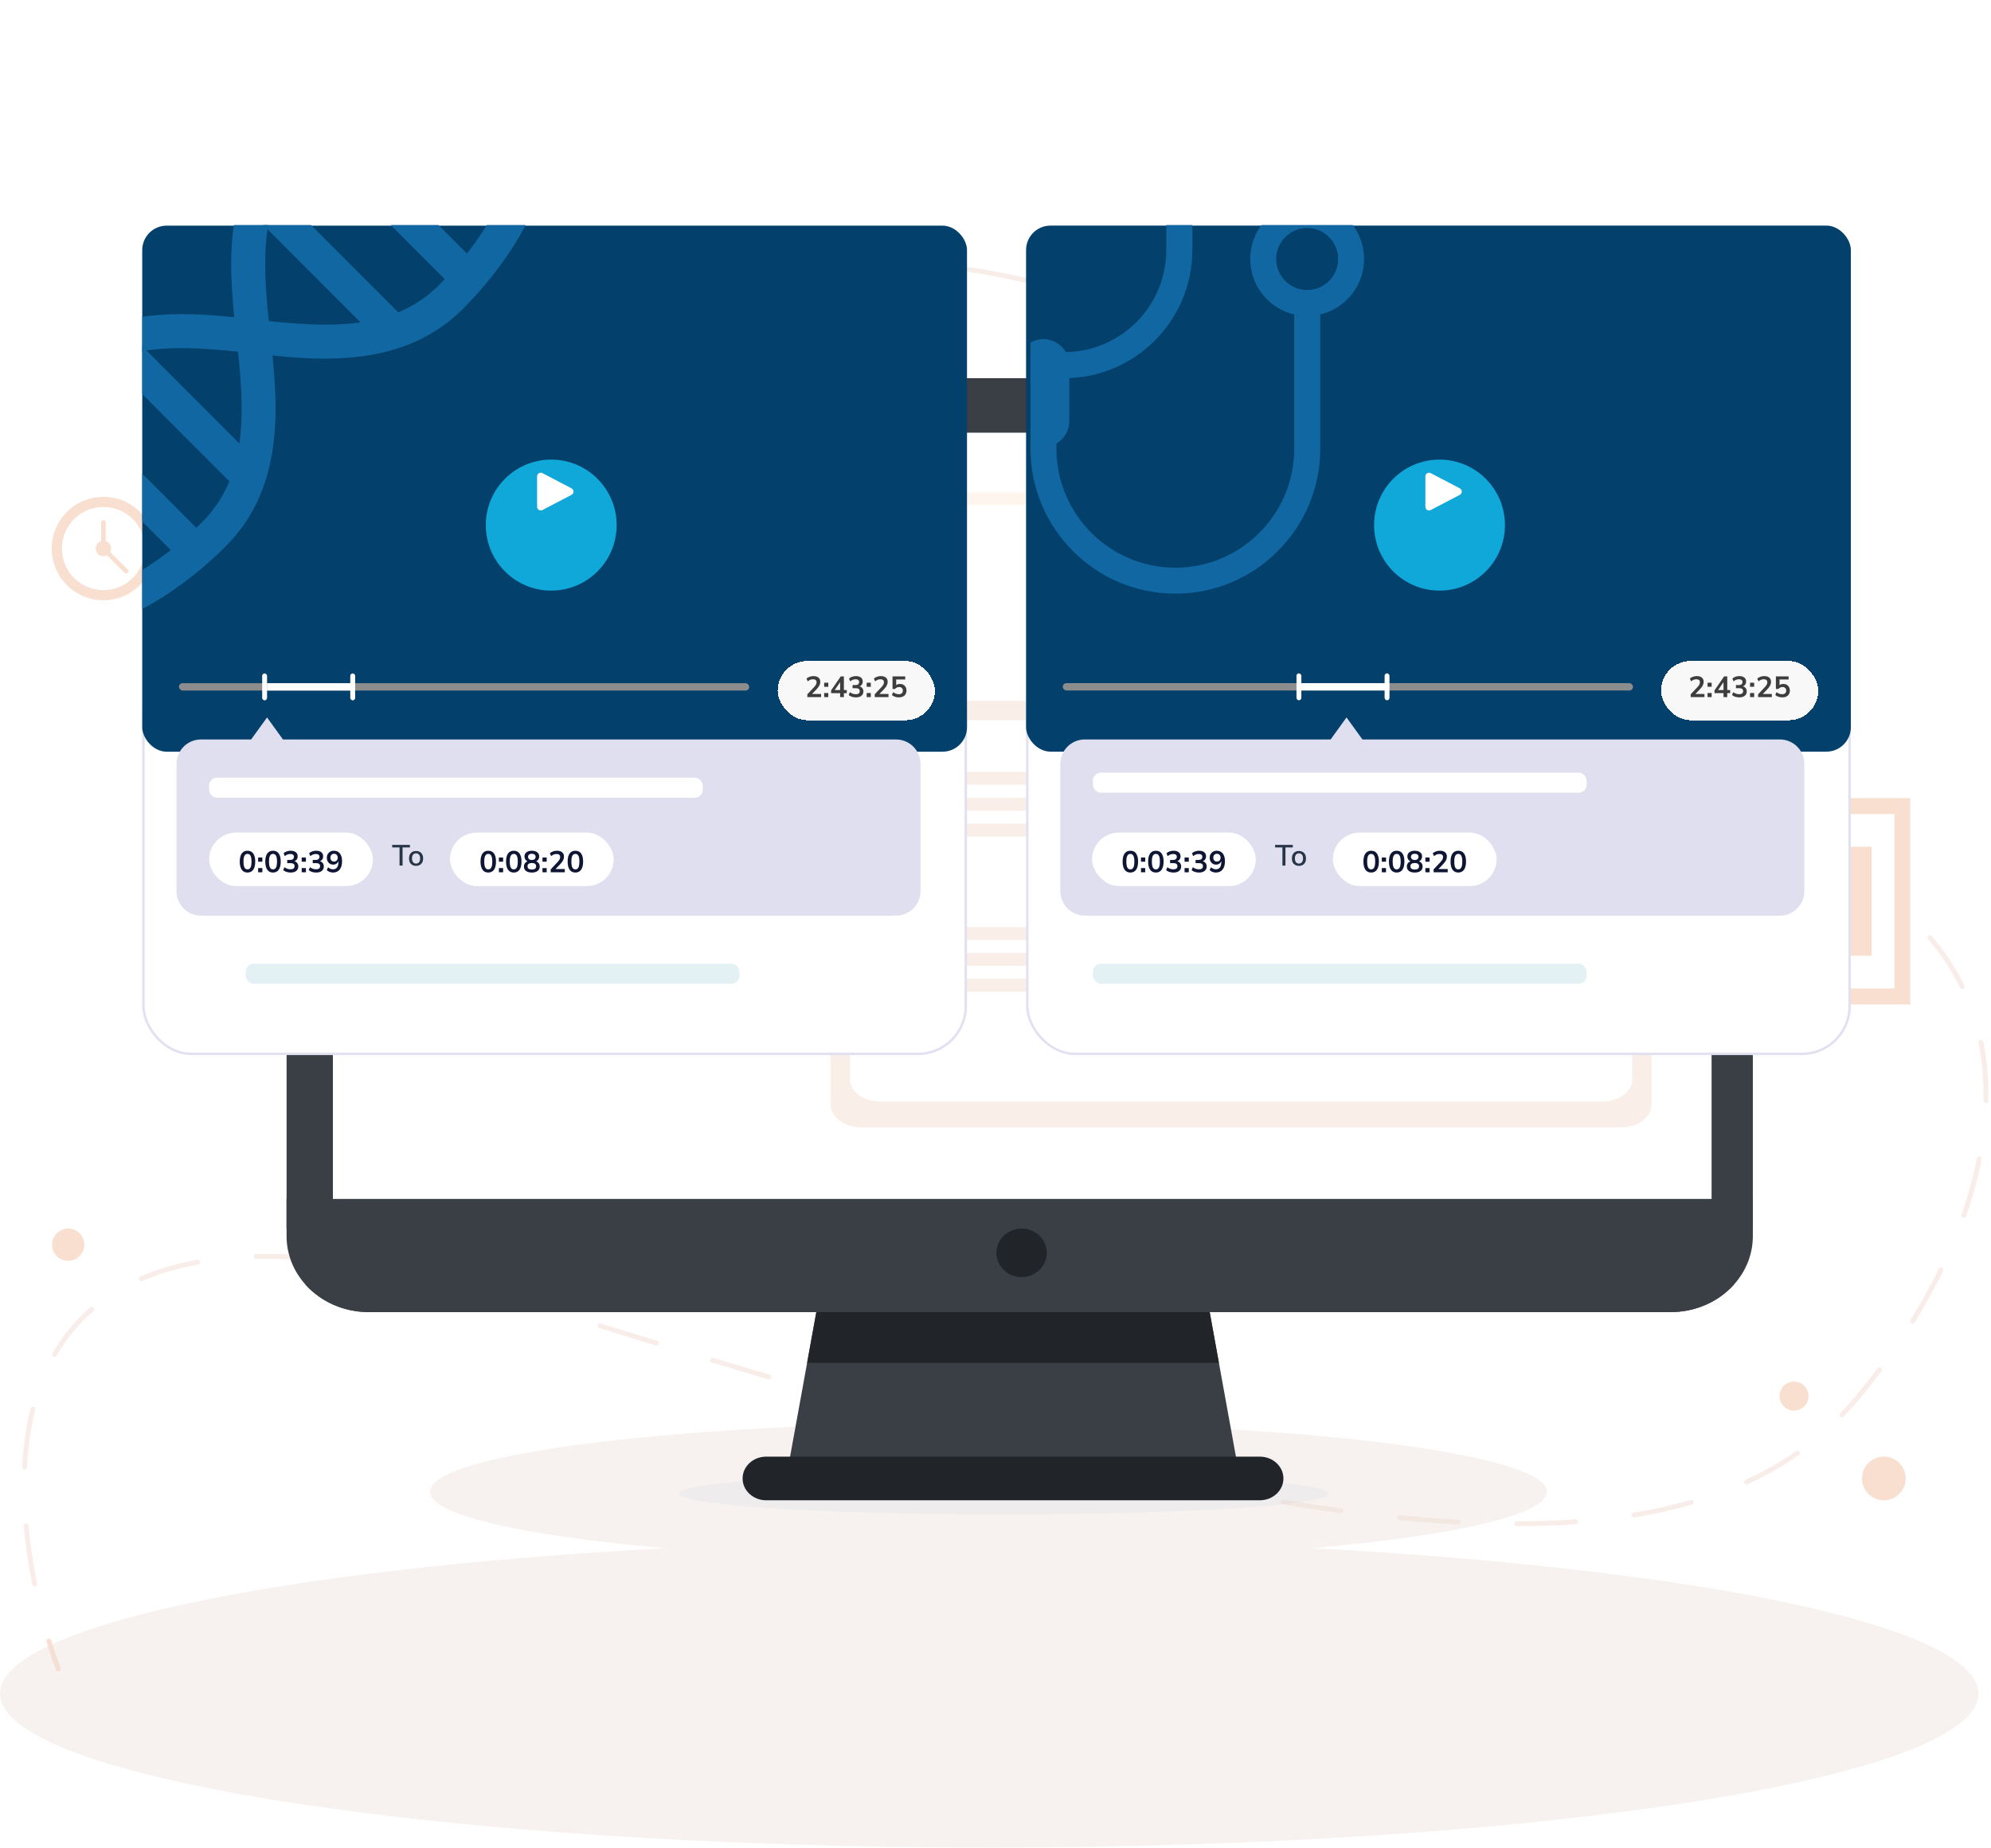 <svg width="308" height="286" viewBox="0 0 308 286" fill="none" xmlns="http://www.w3.org/2000/svg">
<path d="M9.002 258.612C8.85 258.612 8.706 258.519 8.647 258.37C8.641 258.353 8.013 256.717 7.205 254.028C7.146 253.827 7.259 253.616 7.46 253.557C7.663 253.495 7.872 253.61 7.931 253.811C8.729 256.471 9.348 258.082 9.354 258.099C9.43 258.294 9.332 258.513 9.137 258.589C9.092 258.605 9.047 258.614 9.002 258.614V258.612Z" fill="#F8DFD0"/>
<path d="M5.366 245.477C5.19 245.477 5.032 245.352 4.995 245.173C4.375 242.087 3.926 239.048 3.66 236.14C3.641 235.931 3.795 235.746 4.002 235.728C4.209 235.715 4.396 235.863 4.414 236.07C4.679 238.953 5.124 241.964 5.737 245.023C5.778 245.229 5.645 245.43 5.44 245.471C5.415 245.477 5.388 245.479 5.364 245.479L5.366 245.477ZM234.638 236.154C234.428 236.154 234.258 235.984 234.258 235.775C234.258 235.566 234.428 235.396 234.638 235.396C237.775 235.394 240.825 235.289 243.7 235.084C243.886 235.07 244.089 235.225 244.106 235.437C244.12 235.646 243.962 235.826 243.753 235.843C240.859 236.048 237.794 236.154 234.638 236.156V236.154ZM225.547 235.9C225.547 235.9 225.533 235.9 225.526 235.9C222.629 235.742 219.573 235.506 216.444 235.199C216.235 235.178 216.083 234.992 216.104 234.784C216.124 234.575 216.313 234.436 216.518 234.444C219.637 234.752 222.682 234.987 225.567 235.143C225.777 235.154 225.937 235.332 225.924 235.543C225.914 235.746 225.746 235.902 225.547 235.902V235.9ZM252.755 234.805C252.573 234.805 252.413 234.674 252.382 234.487C252.347 234.28 252.489 234.085 252.696 234.052C255.786 233.548 258.758 232.89 261.526 232.098C261.729 232.037 261.938 232.158 261.996 232.359C262.053 232.559 261.936 232.769 261.735 232.828C258.938 233.628 255.938 234.292 252.817 234.801C252.796 234.805 252.776 234.807 252.755 234.807V234.805ZM207.448 234.141C207.431 234.141 207.413 234.141 207.396 234.136C204.505 233.747 201.476 233.294 198.39 232.787C198.183 232.752 198.043 232.557 198.078 232.352C198.113 232.145 198.31 232.004 198.513 232.041C201.591 232.547 204.614 232.998 207.497 233.388C207.704 233.415 207.85 233.607 207.823 233.814C207.798 234.005 207.634 234.143 207.448 234.143V234.141ZM189.498 231.206C189.474 231.206 189.451 231.204 189.426 231.2C186.562 230.659 183.557 230.058 180.5 229.414C180.295 229.371 180.163 229.17 180.207 228.965C180.25 228.76 180.455 228.626 180.656 228.671C183.709 229.313 186.707 229.914 189.568 230.453C189.773 230.492 189.908 230.691 189.869 230.896C189.834 231.079 189.677 231.206 189.498 231.206ZM270.161 229.717C270.018 229.717 269.881 229.635 269.817 229.496C269.731 229.305 269.815 229.079 270.004 228.993C272.801 227.714 275.436 226.217 277.837 224.537C278.007 224.418 278.245 224.459 278.364 224.632C278.483 224.804 278.442 225.04 278.27 225.159C275.832 226.861 273.158 228.384 270.317 229.682C270.266 229.705 270.213 229.717 270.159 229.717H270.161ZM171.692 227.474C171.665 227.474 171.637 227.472 171.608 227.464C168.737 226.807 165.757 226.104 162.751 225.372C162.548 225.323 162.423 225.118 162.472 224.915C162.522 224.712 162.725 224.586 162.93 224.636C165.934 225.366 168.909 226.069 171.776 226.723C171.981 226.77 172.108 226.973 172.061 227.176C172.022 227.353 171.864 227.472 171.692 227.472V227.474ZM3.811 227.396C3.811 227.396 3.799 227.396 3.793 227.396C3.584 227.386 3.422 227.207 3.432 226.998C3.59 223.768 4.025 220.719 4.724 217.93C4.775 217.727 4.982 217.604 5.183 217.655C5.386 217.706 5.509 217.911 5.458 218.117C4.771 220.856 4.345 223.856 4.189 227.035C4.179 227.238 4.01 227.396 3.809 227.396H3.811ZM154.017 223.176C153.987 223.176 153.954 223.171 153.923 223.163C151.034 222.421 148.101 221.652 145.122 220.852C144.919 220.797 144.8 220.59 144.853 220.387C144.908 220.186 145.117 220.069 145.316 220.118C148.294 220.918 151.224 221.687 154.11 222.427C154.313 222.478 154.434 222.685 154.382 222.889C154.339 223.059 154.183 223.174 154.015 223.174L154.017 223.176ZM284.947 219.322C284.853 219.322 284.758 219.288 284.684 219.218C284.533 219.074 284.529 218.832 284.672 218.683C285.218 218.112 285.759 217.516 286.282 216.909C287.715 215.244 289.118 213.498 290.453 211.723C290.578 211.554 290.818 211.52 290.984 211.647C291.152 211.772 291.185 212.01 291.06 212.178C289.717 213.968 288.302 215.725 286.858 217.403C286.327 218.02 285.775 218.627 285.222 219.205C285.148 219.283 285.047 219.322 284.947 219.322ZM136.445 218.467C136.412 218.467 136.377 218.463 136.343 218.453C133.463 217.651 130.545 216.827 127.586 215.978C127.385 215.92 127.268 215.711 127.326 215.508C127.383 215.305 127.596 215.188 127.795 215.248C130.752 216.095 133.669 216.921 136.546 217.721C136.747 217.776 136.866 217.985 136.81 218.186C136.763 218.354 136.611 218.463 136.445 218.463V218.467ZM118.957 213.451C118.922 213.451 118.885 213.445 118.85 213.435C115.979 212.59 113.074 211.725 110.131 210.837C109.93 210.777 109.817 210.564 109.877 210.365C109.936 210.166 110.147 210.051 110.348 210.113C113.289 210.999 116.195 211.864 119.064 212.709C119.265 212.768 119.379 212.978 119.32 213.181C119.271 213.347 119.121 213.453 118.957 213.453V213.451ZM8.43 209.977C8.366 209.977 8.3 209.961 8.241 209.926C8.06 209.822 7.997 209.59 8.101 209.409C9.658 206.707 11.616 204.324 13.925 202.326C14.083 202.189 14.323 202.207 14.461 202.365C14.598 202.523 14.58 202.763 14.422 202.901C12.176 204.843 10.271 207.16 8.758 209.789C8.688 209.912 8.561 209.979 8.43 209.979V209.977ZM101.538 208.208C101.502 208.208 101.465 208.202 101.428 208.191C98.565 207.312 95.667 206.415 92.737 205.501C92.538 205.437 92.425 205.226 92.487 205.025C92.548 204.824 92.762 204.713 92.963 204.777C95.891 205.692 98.787 206.588 101.649 207.467C101.848 207.529 101.961 207.74 101.899 207.941C101.85 208.105 101.698 208.21 101.536 208.21L101.538 208.208ZM295.877 204.814C295.809 204.814 295.74 204.795 295.678 204.758C295.5 204.65 295.444 204.414 295.553 204.238C297.161 201.625 298.631 198.955 299.919 196.301C300.011 196.113 300.239 196.035 300.425 196.125C300.614 196.217 300.692 196.443 300.602 196.632C299.302 199.308 297.819 202 296.199 204.633C296.127 204.75 296.002 204.814 295.877 204.814ZM84.173 202.79C84.136 202.79 84.097 202.784 84.061 202.771L83.864 202.71C80.968 201.793 78.105 200.942 75.358 200.183C75.154 200.128 75.038 199.919 75.093 199.718C75.148 199.515 75.36 199.402 75.558 199.453C78.317 200.216 81.19 201.069 84.093 201.988L84.29 202.05C84.489 202.111 84.602 202.324 84.538 202.525C84.487 202.687 84.337 202.79 84.177 202.79H84.173ZM21.87 198.237C21.722 198.237 21.583 198.151 21.521 198.008C21.439 197.815 21.527 197.591 21.72 197.509C24.357 196.377 27.31 195.51 30.501 194.93C30.708 194.895 30.905 195.028 30.942 195.235C30.979 195.442 30.843 195.639 30.636 195.676C27.503 196.246 24.603 197.097 22.019 198.207C21.97 198.227 21.919 198.237 21.87 198.237ZM66.636 197.975C66.607 197.975 66.581 197.973 66.552 197.965C63.486 197.271 60.492 196.685 57.65 196.219C57.443 196.187 57.303 195.99 57.336 195.785C57.371 195.578 57.562 195.434 57.771 195.473C60.627 195.941 63.638 196.531 66.718 197.226C66.921 197.271 67.05 197.474 67.005 197.68C66.966 197.856 66.808 197.975 66.636 197.975ZM48.691 195.094C48.68 195.094 48.67 195.094 48.658 195.094C45.483 194.829 42.432 194.733 39.612 194.8C39.413 194.792 39.229 194.64 39.225 194.431C39.221 194.222 39.385 194.048 39.594 194.042C42.434 193.97 45.516 194.068 48.719 194.337C48.928 194.353 49.082 194.538 49.066 194.747C49.049 194.944 48.883 195.094 48.688 195.094H48.691ZM303.774 188.456C303.733 188.456 303.69 188.449 303.649 188.435C303.452 188.365 303.348 188.15 303.417 187.953C304.447 185.015 305.257 182.084 305.823 179.244C305.864 179.039 306.069 178.904 306.268 178.947C306.473 178.988 306.606 179.187 306.565 179.392C305.991 182.267 305.173 185.232 304.131 188.203C304.076 188.359 303.93 188.458 303.774 188.458V188.456ZM307.211 170.666H307.203C306.994 170.662 306.828 170.488 306.832 170.278C306.838 169.967 306.842 169.655 306.842 169.343C306.842 166.577 306.579 163.878 306.065 161.321C306.024 161.116 306.157 160.915 306.362 160.874C306.565 160.833 306.768 160.964 306.809 161.171C307.336 163.778 307.603 166.528 307.603 169.345C307.603 169.663 307.599 169.979 307.592 170.297C307.588 170.504 307.42 170.668 307.213 170.668L307.211 170.666ZM303.544 153.036C303.405 153.036 303.27 152.958 303.204 152.823C301.908 150.165 300.247 147.649 298.266 145.342C298.131 145.182 298.149 144.944 298.307 144.807C298.465 144.672 298.705 144.69 298.842 144.848C300.862 147.204 302.56 149.776 303.885 152.491C303.977 152.679 303.899 152.905 303.711 152.997C303.657 153.024 303.6 153.036 303.544 153.036ZM291.907 139.307C291.827 139.307 291.747 139.282 291.679 139.231C289.387 137.517 286.807 135.923 284.012 134.5C283.825 134.406 283.751 134.176 283.846 133.99C283.94 133.803 284.172 133.729 284.354 133.824C287.19 135.267 289.807 136.883 292.132 138.622C292.301 138.747 292.333 138.985 292.208 139.153C292.134 139.252 292.02 139.305 291.905 139.305L291.907 139.307ZM275.832 130.977C275.789 130.977 275.745 130.971 275.704 130.955C272.996 129.991 270.077 129.121 267.032 128.367C266.829 128.315 266.704 128.11 266.755 127.907C266.807 127.704 267.012 127.581 267.215 127.63C270.285 128.391 273.225 129.269 275.957 130.239C276.154 130.309 276.258 130.526 276.186 130.723C276.131 130.879 275.985 130.975 275.83 130.975L275.832 130.977ZM258.222 126.548C258.202 126.548 258.179 126.548 258.159 126.542C255.298 126.062 252.275 125.656 249.173 125.33C248.964 125.307 248.814 125.123 248.834 124.913C248.855 124.704 249.046 124.554 249.251 124.577C252.368 124.903 255.407 125.313 258.284 125.795C258.489 125.83 258.631 126.025 258.596 126.232C258.565 126.416 258.403 126.548 258.222 126.548ZM240.15 124.618C240.15 124.618 240.138 124.618 240.129 124.618C239.471 124.583 238.805 124.55 238.134 124.52C235.788 124.415 233.397 124.29 231.028 124.146C230.819 124.134 230.661 123.954 230.674 123.744C230.686 123.535 230.848 123.381 231.076 123.39C233.44 123.531 235.827 123.656 238.169 123.761C238.842 123.792 239.51 123.824 240.17 123.859C240.38 123.872 240.539 124.05 240.527 124.259C240.517 124.46 240.349 124.618 240.148 124.618H240.15ZM221.958 123.513C221.948 123.513 221.938 123.513 221.928 123.513C218.923 123.275 215.872 123.004 212.855 122.707C212.648 122.686 212.494 122.502 212.515 122.293C212.535 122.083 212.728 121.938 212.929 121.952C215.942 122.247 218.989 122.518 221.987 122.756C222.194 122.772 222.352 122.955 222.334 123.164C222.317 123.363 222.153 123.513 221.956 123.513H221.958ZM203.843 121.733C203.828 121.733 203.814 121.733 203.798 121.731C200.783 121.378 197.742 120.992 194.76 120.586C194.553 120.558 194.407 120.367 194.436 120.16C194.465 119.953 194.66 119.807 194.863 119.836C197.84 120.242 200.875 120.627 203.886 120.98C204.093 121.005 204.243 121.193 204.218 121.401C204.195 121.593 204.031 121.735 203.843 121.735V121.733ZM185.807 119.274C185.786 119.274 185.768 119.274 185.747 119.27C182.751 118.804 179.727 118.302 176.761 117.781C176.556 117.744 176.417 117.547 176.454 117.342C176.489 117.135 176.69 117 176.893 117.035C179.854 117.556 182.872 118.054 185.864 118.519C186.071 118.552 186.213 118.745 186.18 118.952C186.151 119.139 185.989 119.272 185.807 119.272V119.274ZM167.88 116.124C167.855 116.124 167.831 116.122 167.806 116.118C164.808 115.529 161.808 114.906 158.888 114.268C158.683 114.223 158.553 114.022 158.599 113.817C158.644 113.612 158.853 113.485 159.05 113.528C161.966 114.166 164.96 114.787 167.954 115.374C168.159 115.415 168.292 115.614 168.253 115.819C168.218 115.999 168.058 116.124 167.882 116.124H167.88ZM150.099 112.232C150.07 112.232 150.039 112.228 150.008 112.222C147.023 111.498 144.051 110.741 141.18 109.97C140.977 109.915 140.858 109.708 140.911 109.507C140.965 109.306 141.178 109.187 141.375 109.238C144.242 110.007 147.205 110.764 150.187 111.486C150.39 111.535 150.515 111.74 150.466 111.943C150.425 112.117 150.269 112.232 150.099 112.232ZM132.518 107.507C132.483 107.507 132.446 107.501 132.409 107.491C129.444 106.609 126.52 105.69 123.715 104.759C123.516 104.694 123.409 104.478 123.475 104.279C123.54 104.081 123.753 103.974 123.954 104.04C126.752 104.966 129.67 105.885 132.627 106.765C132.828 106.824 132.943 107.036 132.881 107.237C132.832 107.401 132.682 107.507 132.518 107.507ZM115.247 101.761C115.204 101.761 115.159 101.753 115.116 101.737C112.177 100.642 109.325 99.51 106.641 98.374C106.448 98.291 106.358 98.07 106.44 97.877C106.522 97.684 106.745 97.594 106.936 97.676C109.61 98.81 112.452 99.936 115.381 101.027C115.577 101.101 115.676 101.318 115.604 101.515C115.547 101.669 115.403 101.761 115.249 101.761H115.247ZM98.505 94.627C98.45 94.627 98.393 94.615 98.339 94.588C95.45 93.165 92.749 91.707 90.307 90.253C90.126 90.146 90.069 89.912 90.176 89.734C90.282 89.553 90.516 89.496 90.695 89.603C93.118 91.046 95.805 92.496 98.674 93.909C98.862 94.001 98.938 94.229 98.846 94.418C98.78 94.551 98.645 94.629 98.505 94.629V94.627ZM82.963 85.22C82.881 85.22 82.802 85.194 82.732 85.141C80.035 83.045 77.804 80.92 76.104 78.826C75.973 78.664 75.997 78.424 76.159 78.293C76.321 78.16 76.561 78.187 76.692 78.349C78.356 80.397 80.544 82.481 83.195 84.54C83.361 84.669 83.39 84.907 83.263 85.071C83.189 85.167 83.076 85.216 82.963 85.216V85.22ZM72.415 70.968C72.234 70.968 72.074 70.839 72.042 70.654C71.918 69.947 71.855 69.235 71.855 68.538C71.855 66.943 72.181 65.351 72.823 63.809C73.118 63.1 73.469 62.386 73.867 61.691C73.969 61.508 74.203 61.445 74.383 61.55C74.566 61.654 74.629 61.886 74.525 62.066C74.144 62.735 73.807 63.418 73.522 64.1C72.919 65.55 72.614 67.043 72.614 68.538C72.614 69.192 72.673 69.861 72.788 70.525C72.825 70.732 72.686 70.927 72.48 70.964C72.458 70.968 72.437 70.97 72.415 70.97V70.968ZM191.842 58.316C191.764 58.316 191.688 58.293 191.621 58.244C189.211 56.515 186.644 54.883 183.984 53.394C183.801 53.291 183.736 53.062 183.838 52.879C183.941 52.697 184.171 52.631 184.355 52.734C187.039 54.237 189.631 55.883 192.064 57.629C192.234 57.752 192.273 57.987 192.152 58.158C192.078 58.26 191.961 58.316 191.844 58.316H191.842ZM80.101 55.408C79.992 55.408 79.885 55.363 79.809 55.272C79.674 55.112 79.695 54.873 79.855 54.739C82.012 52.922 84.577 51.212 87.475 49.66C87.659 49.559 87.889 49.631 87.988 49.813C88.086 49.998 88.016 50.228 87.834 50.326C84.981 51.856 82.461 53.535 80.345 55.318C80.273 55.377 80.187 55.408 80.101 55.408ZM176.017 49.418C175.966 49.418 175.917 49.407 175.867 49.387C173.144 48.21 170.294 47.133 167.394 46.188C167.195 46.122 167.086 45.909 167.152 45.71C167.218 45.511 167.429 45.403 167.63 45.466C170.552 46.417 173.425 47.502 176.169 48.69C176.362 48.774 176.45 48.995 176.366 49.188C176.304 49.332 176.165 49.416 176.017 49.416V49.418ZM95.961 46.678C95.807 46.678 95.661 46.584 95.606 46.43C95.534 46.233 95.635 46.016 95.832 45.944C98.575 44.935 101.514 44.033 104.563 43.264C104.766 43.212 104.971 43.335 105.023 43.538C105.074 43.741 104.951 43.947 104.748 43.998C101.723 44.758 98.811 45.653 96.092 46.653C96.049 46.67 96.004 46.676 95.961 46.676V46.678ZM158.748 43.77C158.72 43.77 158.691 43.766 158.662 43.76C155.76 43.085 152.764 42.515 149.758 42.066C149.551 42.035 149.407 41.843 149.438 41.635C149.469 41.428 149.664 41.289 149.869 41.316C152.896 41.769 155.91 42.343 158.832 43.022C159.035 43.069 159.163 43.272 159.115 43.477C159.074 43.651 158.918 43.77 158.746 43.77H158.748ZM113.566 42.191C113.383 42.191 113.221 42.058 113.192 41.871C113.16 41.664 113.301 41.469 113.506 41.437C116.461 40.967 119.511 40.606 122.57 40.366C122.777 40.354 122.962 40.505 122.978 40.715C122.995 40.924 122.839 41.106 122.63 41.123C119.591 41.361 116.562 41.719 113.627 42.185C113.607 42.189 113.586 42.189 113.568 42.189L113.566 42.191ZM140.776 41.071C140.776 41.071 140.758 41.071 140.747 41.071C137.86 40.864 134.924 40.758 132.022 40.758H131.688C131.478 40.758 131.308 40.59 131.308 40.38C131.308 40.171 131.476 40.001 131.685 40.001H132.022C134.942 40.001 137.897 40.108 140.803 40.317C141.012 40.331 141.168 40.514 141.153 40.723C141.139 40.922 140.973 41.075 140.776 41.075V41.071Z" fill="#F8EDE9"/>
<path d="M202.289 67.361C202.188 67.361 202.09 67.322 202.014 67.244C200.974 66.157 199.888 65.091 198.782 64.072C198.628 63.93 198.618 63.69 198.762 63.536C198.903 63.383 199.143 63.372 199.297 63.514C200.415 64.543 201.512 65.622 202.564 66.719C202.707 66.871 202.703 67.111 202.551 67.254C202.478 67.324 202.383 67.359 202.289 67.359V67.361Z" fill="#F8DFD0"/>
<path d="M306.057 262.066C306.057 275.212 237.54 285.876 153.028 285.876C68.515 285.876 0 275.212 0 262.066C0 251.652 42.99 242.797 102.887 239.559C80.879 237.617 66.514 234.429 66.514 230.821C66.514 224.903 105.189 220.103 152.898 220.103C200.607 220.103 239.283 224.903 239.283 230.821C239.283 234.42 224.953 237.611 202.98 239.553C262.971 242.775 306.059 251.64 306.059 262.068L306.057 262.066Z" fill="#EBE0D7" fill-opacity="0.4"/>
<path d="M155.254 234.337C183.008 234.337 205.508 232.891 205.508 231.107C205.508 229.323 183.008 227.877 155.254 227.877C127.499 227.877 105 229.323 105 231.107C105 232.891 127.499 234.337 155.254 234.337Z" fill="#A8B7D8" fill-opacity="0.1"/>
<path d="M191.355 226.279H122.061L124.86 210.866L126.297 202.949L127.253 197.682L130.153 181.714H183.265L186.165 197.682L187.12 202.949L188.558 210.866L191.355 226.279Z" fill="#393F44"/>
<path d="M271.157 70.266V191.281C271.157 191.367 271.157 191.453 271.153 191.537C271.153 191.584 271.153 191.631 271.149 191.676C271.149 191.746 271.143 191.816 271.139 191.883C271.135 191.97 271.129 192.058 271.12 192.142C271.12 192.195 271.112 192.248 271.108 192.3C271.1 192.384 271.094 192.468 271.081 192.552C271.071 192.636 271.061 192.718 271.051 192.802C271.038 192.89 271.024 192.978 271.01 193.067C270.961 193.368 270.897 193.665 270.823 193.957C270.809 194.02 270.792 194.086 270.772 194.149C270.718 194.348 270.657 194.545 270.593 194.74C270.577 194.795 270.559 194.851 270.538 194.904C270.499 195.017 270.458 195.128 270.415 195.238C270.39 195.304 270.364 195.37 270.337 195.435C270.308 195.505 270.282 195.573 270.251 195.642C270.079 196.036 269.886 196.42 269.671 196.791C269.638 196.852 269.599 196.914 269.562 196.973C269.521 197.043 269.478 197.115 269.433 197.182C269.256 197.459 269.07 197.73 268.871 197.992C268.83 198.046 268.789 198.101 268.748 198.154C268.731 198.175 268.715 198.195 268.699 198.216C268.653 198.271 268.608 198.325 268.563 198.38C268.512 198.444 268.459 198.507 268.405 198.571C268.319 198.669 268.233 198.768 268.143 198.864C268.09 198.925 268.032 198.983 267.977 199.042C267.96 199.061 267.944 199.077 267.925 199.096C267.862 199.161 267.798 199.225 267.733 199.288C267.722 199.301 267.712 199.311 267.702 199.321C267.626 199.397 267.548 199.471 267.47 199.543C267.398 199.61 267.327 199.676 267.253 199.742C266.898 200.057 266.523 200.355 266.131 200.63C266.053 200.685 265.973 200.74 265.891 200.794C265.881 200.802 265.867 200.81 265.852 200.82C265.768 200.876 265.684 200.931 265.598 200.986C265.493 201.052 265.387 201.116 265.28 201.179C265.184 201.237 265.083 201.294 264.983 201.347C264.884 201.403 264.784 201.458 264.681 201.511C264.673 201.515 264.667 201.52 264.659 201.524C264.577 201.567 264.495 201.608 264.413 201.649C264.38 201.665 264.345 201.684 264.31 201.698C264.234 201.735 264.154 201.774 264.074 201.809C264.064 201.815 264.052 201.821 264.041 201.825C263.939 201.87 263.834 201.917 263.73 201.96C263.5 202.059 263.264 202.151 263.028 202.235C262.934 202.27 262.836 202.303 262.739 202.336C262.555 202.397 262.368 202.455 262.179 202.508C262.112 202.528 262.044 202.547 261.976 202.565C261.907 202.584 261.837 202.602 261.765 202.619C261.679 202.641 261.591 202.662 261.505 202.68C261.433 202.697 261.363 202.713 261.289 202.727C260.978 202.795 260.662 202.85 260.342 202.893C260.256 202.906 260.17 202.916 260.084 202.926C260.057 202.93 260.03 202.935 260.006 202.937C259.946 202.945 259.885 202.951 259.823 202.957C259.743 202.965 259.663 202.973 259.583 202.98C259.553 202.984 259.524 202.984 259.493 202.986C259.419 202.992 259.35 202.998 259.276 203C259.224 203.004 259.169 203.008 259.116 203.01C259.019 203.014 258.919 203.021 258.823 203.023C258.81 203.023 258.796 203.023 258.786 203.023C258.661 203.027 258.537 203.027 258.412 203.027H57.071C56.946 203.027 56.823 203.027 56.698 203.023C56.687 203.023 56.673 203.023 56.661 203.023C56.564 203.023 56.466 203.017 56.367 203.01C56.316 203.01 56.263 203.006 56.212 203C56.136 202.996 56.056 202.992 55.98 202.984C55.957 202.984 55.937 202.984 55.916 202.98C55.826 202.973 55.738 202.965 55.65 202.955C55.598 202.951 55.547 202.945 55.496 202.939C55.455 202.934 55.416 202.93 55.377 202.924C55.299 202.916 55.219 202.906 55.141 202.896C54.817 202.85 54.497 202.793 54.181 202.725C54.12 202.713 54.058 202.699 53.997 202.684C53.905 202.664 53.812 202.641 53.722 202.619C53.65 202.6 53.581 202.582 53.511 202.565C53.443 202.547 53.376 202.528 53.308 202.508C53.119 202.455 52.933 202.397 52.748 202.336C52.652 202.303 52.553 202.27 52.459 202.235C52.219 202.149 51.987 202.059 51.758 201.96C51.653 201.915 51.55 201.872 51.448 201.825C51.436 201.821 51.423 201.815 51.413 201.809C51.335 201.772 51.255 201.735 51.177 201.698C51.142 201.684 51.108 201.665 51.075 201.649C50.993 201.608 50.911 201.567 50.829 201.524C50.82 201.52 50.814 201.515 50.806 201.511C50.706 201.458 50.605 201.403 50.505 201.347C50.404 201.294 50.306 201.237 50.207 201.179C50.107 201.12 50.008 201.06 49.908 200.997C49.811 200.935 49.715 200.872 49.621 200.81C49.531 200.751 49.444 200.691 49.358 200.63C48.967 200.355 48.591 200.057 48.236 199.742C48.163 199.678 48.091 199.61 48.019 199.543C47.941 199.471 47.863 199.397 47.787 199.321C47.777 199.311 47.765 199.301 47.757 199.288C47.691 199.225 47.627 199.161 47.564 199.096C47.547 199.077 47.531 199.061 47.513 199.042C47.457 198.983 47.4 198.923 47.346 198.864C47.256 198.768 47.17 198.669 47.084 198.571C47.031 198.509 46.977 198.446 46.926 198.38C46.881 198.327 46.836 198.271 46.791 198.216C46.776 198.195 46.76 198.175 46.742 198.154C46.701 198.101 46.66 198.046 46.618 197.992C46.42 197.728 46.231 197.459 46.057 197.182C46.011 197.113 45.968 197.043 45.928 196.973C45.891 196.912 45.854 196.85 45.819 196.791C45.601 196.42 45.411 196.036 45.238 195.642C45.208 195.573 45.181 195.505 45.152 195.435C45.124 195.37 45.099 195.304 45.074 195.238C45.031 195.128 44.99 195.017 44.951 194.904C44.931 194.851 44.912 194.795 44.896 194.74C44.83 194.547 44.771 194.35 44.718 194.149C44.699 194.086 44.683 194.02 44.666 193.957C44.593 193.665 44.529 193.366 44.48 193.067C44.465 192.981 44.451 192.892 44.439 192.802C44.428 192.718 44.416 192.636 44.408 192.552C44.398 192.468 44.389 192.384 44.381 192.3C44.375 192.246 44.371 192.195 44.369 192.142C44.361 192.056 44.355 191.97 44.35 191.883C44.346 191.814 44.342 191.746 44.34 191.676C44.34 191.631 44.336 191.584 44.336 191.537C44.336 191.451 44.332 191.367 44.332 191.281V70.266C44.332 63.778 50.037 58.516 57.075 58.516H258.416C265.454 58.516 271.161 63.776 271.161 70.266H271.157Z" fill="#393F44"/>
<path d="M194.89 232.144H118.527C116.511 232.144 114.877 230.63 114.877 228.766C114.877 226.9 116.511 225.389 118.527 225.389H194.89C196.906 225.389 198.54 226.902 198.54 228.766C198.54 230.632 196.906 232.144 194.89 232.144Z" fill="#212529"/>
<path d="M188.557 210.866H124.859L126.297 202.948H187.12L188.557 210.866Z" fill="#212529"/>
<path d="M264.777 69.603V187.138C264.777 188.583 263.44 189.758 261.789 189.758H54.486C52.835 189.758 51.498 188.583 51.498 187.138V69.603C51.498 68.153 52.835 66.982 54.486 66.982H261.789C263.44 66.982 264.777 68.153 264.777 69.603Z" fill="white"/>
<path d="M264.679 69.601V76.19H51.4V69.601C51.4 68.153 52.737 66.981 54.388 66.981H261.691C263.34 66.981 264.679 68.153 264.679 69.601Z" fill="white"/>
<path d="M58.232 73.159C59.114 73.159 59.83 72.455 59.83 71.587C59.83 70.718 59.114 70.014 58.232 70.014C57.35 70.014 56.635 70.718 56.635 71.587C56.635 72.455 57.35 73.159 58.232 73.159Z" fill="#EC8751"/>
<path d="M66.011 73.159C66.894 73.159 67.609 72.455 67.609 71.587C67.609 70.718 66.894 70.014 66.011 70.014C65.129 70.014 64.414 70.718 64.414 71.587C64.414 72.455 65.129 73.159 66.011 73.159Z" fill="#FAAE62"/>
<path d="M73.787 73.159C74.669 73.159 75.384 72.455 75.384 71.587C75.384 70.718 74.669 70.014 73.787 70.014C72.905 70.014 72.189 70.718 72.189 71.587C72.189 72.455 72.905 73.159 73.787 73.159Z" fill="#53B163"/>
<path d="M268.293 198.695C268.242 198.751 268.193 198.806 268.141 198.861C268.088 198.923 268.031 198.98 267.975 199.04C267.959 199.058 267.943 199.075 267.924 199.093C267.86 199.159 267.797 199.222 267.731 199.286C267.721 199.298 267.711 199.308 267.701 199.319C267.625 199.395 267.547 199.468 267.469 199.54C267.397 199.608 267.325 199.673 267.251 199.739C266.897 200.055 266.521 200.352 266.13 200.627C266.052 200.682 265.972 200.738 265.89 200.791C265.88 200.799 265.865 200.808 265.851 200.818C265.767 200.873 265.683 200.929 265.597 200.984C265.492 201.049 265.385 201.113 265.279 201.177C265.182 201.234 265.082 201.291 264.981 201.345C264.883 201.4 264.782 201.456 264.68 201.509C264.672 201.513 264.666 201.517 264.657 201.521C264.575 201.564 264.493 201.605 264.411 201.646C264.378 201.663 264.344 201.681 264.309 201.695C264.233 201.732 264.153 201.771 264.073 201.806C264.063 201.812 264.05 201.818 264.04 201.823C263.938 201.868 263.833 201.915 263.728 201.958C263.499 202.056 263.263 202.149 263.027 202.233C262.933 202.268 262.834 202.3 262.738 202.333C262.553 202.395 262.367 202.452 262.178 202.505C262.11 202.526 262.043 202.544 261.975 202.563C261.905 202.581 261.836 202.6 261.764 202.616C261.678 202.639 261.589 202.659 261.503 202.678C261.432 202.694 261.362 202.711 261.288 202.725C260.976 202.793 260.661 202.848 260.341 202.891C260.255 202.903 260.168 202.914 260.082 202.924C260.056 202.928 260.029 202.932 260.004 202.934C259.945 202.942 259.883 202.948 259.822 202.955C259.742 202.963 259.662 202.971 259.582 202.977C259.551 202.981 259.522 202.981 259.492 202.983C259.418 202.989 259.348 202.996 259.274 202.998C259.223 203.002 259.168 203.006 259.114 203.008C259.018 203.012 258.917 203.018 258.821 203.02C258.809 203.02 258.794 203.02 258.784 203.02C258.659 203.024 258.536 203.024 258.411 203.024H57.069C56.944 203.024 56.821 203.024 56.696 203.02C56.686 203.02 56.672 203.02 56.659 203.02C56.563 203.02 56.465 203.014 56.366 203.008C56.315 203.008 56.261 203.004 56.21 202.998C56.134 202.994 56.054 202.989 55.978 202.981C55.956 202.981 55.935 202.981 55.915 202.977C55.825 202.971 55.736 202.963 55.648 202.953C55.597 202.948 55.546 202.942 55.495 202.936C55.453 202.932 55.414 202.928 55.376 202.922C55.298 202.914 55.218 202.903 55.14 202.893C54.816 202.848 54.496 202.791 54.18 202.723C54.118 202.711 54.057 202.696 53.995 202.682C53.903 202.661 53.811 202.639 53.721 202.616C53.649 202.598 53.579 202.579 53.509 202.563C53.442 202.544 53.374 202.526 53.306 202.505C53.118 202.452 52.931 202.395 52.747 202.333C52.65 202.3 52.552 202.268 52.457 202.233C52.218 202.147 51.986 202.056 51.756 201.958C51.651 201.913 51.549 201.87 51.447 201.823C51.434 201.818 51.422 201.812 51.412 201.806C51.334 201.769 51.254 201.732 51.176 201.695C51.141 201.681 51.106 201.663 51.073 201.646C50.991 201.605 50.909 201.564 50.827 201.521C50.819 201.517 50.813 201.513 50.805 201.509C50.704 201.456 50.604 201.4 50.503 201.345C50.403 201.291 50.304 201.234 50.206 201.177C50.105 201.117 50.007 201.058 49.906 200.994C49.81 200.933 49.714 200.869 49.619 200.808C49.529 200.748 49.443 200.689 49.357 200.627C48.965 200.352 48.59 200.055 48.235 199.739C48.161 199.676 48.09 199.608 48.018 199.54C47.94 199.468 47.862 199.395 47.786 199.319C47.776 199.308 47.763 199.298 47.755 199.286C47.69 199.222 47.626 199.159 47.562 199.093C47.546 199.075 47.53 199.058 47.511 199.04C47.456 198.98 47.398 198.921 47.345 198.861C47.294 198.806 47.245 198.751 47.193 198.695H268.295H268.293Z" fill="#393F44"/>
<path d="M271.155 185.516H44.328V190.101H271.155V185.516Z" fill="#393F44"/>
<path d="M158.039 197.614C160.191 197.614 161.935 195.932 161.935 193.857C161.935 191.783 160.191 190.101 158.039 190.101C155.887 190.101 154.143 191.783 154.143 193.857C154.143 195.932 155.887 197.614 158.039 197.614Z" fill="#212529"/>
<path d="M264.732 76.19H51.4V78.13H264.732V76.19Z" fill="#FFF5EF"/>
<path d="M255.5 111.954V170.921C255.5 172.857 253.404 174.438 250.812 174.438H133.188C130.596 174.438 128.5 172.857 128.5 170.921V111.954C128.5 110.01 130.596 108.438 133.188 108.438H250.812C253.404 108.438 255.5 110.01 255.5 111.954Z" fill="#F9EEE8"/>
<path d="M252.5 114.815V167.06C252.5 168.927 250.403 170.437 247.82 170.437H136.18C133.599 170.437 131.5 168.927 131.5 167.06V114.815C131.5 112.95 133.597 111.438 136.18 111.438H247.82C250.401 111.438 252.5 112.948 252.5 114.815Z" fill="white"/>
<rect x="144" y="119.438" width="42" height="2" rx="1" fill="#F9EEE8"/>
<rect x="144" y="123.438" width="42" height="2" rx="1" fill="#F9EEE8"/>
<rect x="144" y="127.438" width="42" height="2" rx="1" fill="#F9EEE8"/>
<rect x="144" y="143.438" width="42" height="2" rx="1" fill="#F9EEE8"/>
<rect x="144" y="147.438" width="42" height="2" rx="1" fill="#F9EEE8"/>
<rect x="144" y="151.438" width="42" height="2" rx="1" fill="#F9EEE8"/>
<path d="M146.592 159.252L146.383 159.352L146.25 159.412C146.256 159.307 146.256 159.254 146.256 159.254C146.371 159.254 146.486 159.254 146.592 159.252Z" fill="white"/>
<path d="M73.174 172.305L75.778 171.514C75.778 171.514 84.266 173.745 87.51 176.72L73.174 172.303V172.305Z" fill="white"/>
<path d="M93.543 173.642L92.073 173.408C92.073 173.408 89.13 174.085 87.508 176.722L93.541 173.642H93.543Z" fill="white"/>
<path d="M256.239 203.427H251.666V204.961H256.239V203.427Z" fill="white"/>
<path d="M249.312 203.427H246.787V204.961H249.312V203.427Z" fill="white"/>
<path d="M295.499 123.488H277.791V155.419H295.499V123.488Z" fill="#F8DFD0"/>
<path d="M293.072 125.957H280.219V152.952H293.072V125.957Z" fill="white"/>
<path d="M289.53 131.025H283.76V147.886H289.53V131.025Z" fill="#F8DFD0"/>
<path d="M15.997 76.877C11.581 76.877 8 80.458 8 84.877C8 89.296 11.581 92.877 15.997 92.877C20.413 92.877 23.997 89.293 23.997 84.877C23.997 80.461 20.416 76.877 15.997 76.877ZM15.997 91.31C12.448 91.31 9.568 88.43 9.568 84.877C9.568 81.324 12.448 78.444 15.997 78.444C19.547 78.444 22.43 81.324 22.43 84.877C22.43 88.43 19.551 91.31 15.997 91.31Z" fill="#F8DFD0"/>
<path d="M19.506 88.733C19.416 88.733 19.326 88.698 19.258 88.63L15.648 85.02V80.837C15.648 80.643 15.805 80.486 15.999 80.486C16.194 80.486 16.35 80.643 16.35 80.837V84.729L19.754 88.133C19.89 88.269 19.89 88.492 19.754 88.628C19.685 88.697 19.596 88.731 19.506 88.731V88.733Z" fill="#F8DFD0"/>
<path d="M16.455 85.979C17.064 85.727 17.353 85.028 17.101 84.42C16.849 83.811 16.151 83.522 15.542 83.774C14.933 84.026 14.644 84.724 14.896 85.333C15.148 85.942 15.846 86.231 16.455 85.979Z" fill="#F8DFD0"/>
<path d="M291.426 232.142C293.292 232.142 294.804 230.629 294.804 228.764C294.804 226.899 293.292 225.387 291.426 225.387C289.561 225.387 288.049 226.899 288.049 228.764C288.049 230.629 289.561 232.142 291.426 232.142Z" fill="#F8DFD0"/>
<path d="M279.113 217.606C279.989 216.73 279.989 215.309 279.113 214.433C278.236 213.557 276.816 213.557 275.94 214.433C275.064 215.309 275.064 216.73 275.94 217.606C276.816 218.482 278.236 218.482 279.113 217.606Z" fill="#F8DFD0"/>
<path d="M11.504 194.906C12.779 194.379 13.384 192.917 12.856 191.643C12.328 190.369 10.867 189.763 9.593 190.291C8.318 190.819 7.713 192.28 8.241 193.555C8.769 194.829 10.23 195.434 11.504 194.906Z" fill="#F8DFD0"/>
<path d="M40.188 68.072C40.393 66.811 39.538 65.622 38.277 65.417C37.016 65.212 35.827 66.067 35.622 67.328C35.416 68.589 36.272 69.778 37.533 69.983C38.794 70.189 39.983 69.333 40.188 68.072Z" fill="#F8DFD0"/>
<path d="M130.671 47.299C130.7 45.092 128.934 43.28 126.727 43.251C124.519 43.223 122.707 44.989 122.679 47.196C122.65 49.403 124.416 51.215 126.623 51.244C128.831 51.273 130.643 49.506 130.671 47.299Z" fill="#F8DFD0"/>
<path d="M200.007 55.5C201.182 55.5 202.134 54.548 202.134 53.374C202.134 52.199 201.182 51.247 200.007 51.247C198.833 51.247 197.881 52.199 197.881 53.374C197.881 54.548 198.833 55.5 200.007 55.5Z" fill="#F8DFD0"/>
<g filter="url(#filter0_d_4870_58114)">
<rect x="20.191" y="97.871" width="127.21" height="60.198" rx="7.383" fill="white" stroke="#E1E1F2" stroke-width="0.379"/>
<rect x="20.002" y="29.914" width="127.589" height="81.4" rx="3.786" fill="#03416C"/>
<g clip-path="url(#clip0_4870_58114)">
<path d="M-2.523 67.98C-2.904 67.98 -3.285 67.892 -3.651 67.716C-4.956 67.084 -5.499 65.529 -4.868 64.223C-4.751 63.973 -1.79 57.897 4.807 51.293C14.307 41.782 27.721 43.324 37.529 44.454C38.965 44.615 39.992 45.907 39.83 47.345C39.669 48.783 38.35 49.81 36.942 49.649C25.61 48.358 15.656 47.858 8.516 54.991C2.535 60.979 -0.118 66.439 -0.148 66.483C-0.602 67.422 -1.526 67.965 -2.508 67.965L-2.523 67.98Z" fill="#1167A2"/>
<path d="M37.204 49.662C35.899 49.662 34.77 48.679 34.609 47.343C33.48 37.539 31.941 24.096 41.441 14.586C48.052 7.967 54.107 5.017 54.356 4.899C55.661 4.283 57.215 4.826 57.845 6.132C58.475 7.438 57.918 8.994 56.628 9.625C56.584 9.654 51.072 12.355 45.15 18.299C38.01 25.446 38.508 35.411 39.813 46.756C39.974 48.194 38.948 49.486 37.512 49.647C37.409 49.647 37.306 49.662 37.218 49.662H37.204Z" fill="#1167A2"/>
<path d="M18.923 89.449C17.956 89.449 17.017 88.906 16.563 87.966C15.933 86.66 16.49 85.105 17.78 84.474C17.824 84.444 23.336 81.744 29.259 75.8C36.398 68.652 35.9 58.687 34.595 47.343C34.434 45.904 35.46 44.613 36.896 44.451C38.318 44.29 39.623 45.317 39.784 46.755C40.913 56.559 42.453 69.988 32.953 79.498C26.341 86.117 20.287 89.067 20.037 89.185C19.671 89.361 19.29 89.449 18.909 89.449H18.923Z" fill="#1167A2"/>
<path d="M48.241 50.49C44.224 50.49 40.34 50.05 36.895 49.653C35.458 49.492 34.432 48.2 34.593 46.762C34.754 45.324 36.059 44.297 37.481 44.458C48.813 45.749 58.767 46.248 65.907 39.116C71.888 33.128 74.541 27.668 74.571 27.61C75.201 26.303 76.755 25.76 78.06 26.377C79.365 27.008 79.907 28.564 79.277 29.87C79.159 30.119 76.198 36.195 69.601 42.8C63.444 48.964 55.63 50.49 48.227 50.49H48.241Z" fill="#1167A2"/>
<path d="M69.59 39.902C68.915 39.902 68.256 39.653 67.743 39.139L45.166 16.523C44.14 15.495 44.14 13.852 45.166 12.824C46.192 11.797 47.834 11.797 48.861 12.824L71.437 35.44C72.463 36.468 72.463 38.111 71.437 39.139C70.924 39.653 70.264 39.902 69.59 39.902Z" fill="#1167A2"/>
<path d="M58.681 48.708C58.007 48.708 57.347 48.459 56.834 47.945L37.131 28.22C36.105 27.193 36.105 25.549 37.131 24.521C38.157 23.494 39.799 23.494 40.825 24.521L60.528 44.246C61.555 45.274 61.555 46.917 60.528 47.945C60.015 48.459 59.356 48.708 58.681 48.708Z" fill="#1167A2"/>
<path d="M27.454 82.062C26.78 82.062 26.12 81.813 25.607 81.299L3.016 58.683C1.99 57.656 1.99 56.012 3.016 54.984C4.042 53.957 5.684 53.957 6.71 54.984L29.301 77.6C30.327 78.628 30.327 80.272 29.301 81.299C28.788 81.813 28.128 82.062 27.454 82.062Z" fill="#1167A2"/>
<path d="M36.244 71.149C35.569 71.149 34.91 70.9 34.397 70.386L14.694 50.661C13.667 49.634 13.667 47.99 14.694 46.963C15.72 45.935 17.362 45.935 18.388 46.963L38.091 66.688C39.117 67.715 39.117 69.359 38.091 70.386C37.578 70.9 36.918 71.149 36.244 71.149Z" fill="#1167A2"/>
</g>
<rect x="25.684" y="100.714" width="88.214" height="1.136" rx="0.568" fill="#8D8D8D"/>
<rect x="39.312" y="100.715" width="13.251" height="1.136" fill="white"/>
<rect x="52.185" y="99.2" width="0.757" height="4.165" rx="0.379" fill="white"/>
<rect x="38.557" y="99.2" width="0.757" height="4.165" rx="0.379" fill="white"/>
<g filter="url(#filter1_d_4870_58114)">
<ellipse cx="83.273" cy="71.066" rx="10.121" ry="10.137" fill="#0FA8D9"/>
</g>
<path d="M86.414 70.561C86.821 70.773 86.821 71.355 86.414 71.567L81.917 73.918C81.539 74.115 81.086 73.841 81.086 73.415V68.714C81.086 68.287 81.539 68.013 81.917 68.211L86.414 70.561Z" fill="white"/>
<g filter="url(#filter2_d_4870_58114)">
<rect x="118.301" y="95.385" width="24.329" height="9.172" rx="4.586" fill="#F8F8F8" shape-rendering="crispEdges"/>
<path d="M122.891 100.971V100.539L123.927 99.435C124.066 99.284 124.166 99.15 124.227 99.035C124.287 98.917 124.318 98.797 124.318 98.676C124.318 98.367 124.131 98.213 123.759 98.213C123.468 98.213 123.2 98.322 122.955 98.54L122.759 98.104C122.886 97.989 123.045 97.897 123.236 97.827C123.427 97.757 123.625 97.722 123.831 97.722C124.174 97.722 124.436 97.799 124.617 97.954C124.802 98.109 124.895 98.33 124.895 98.617C124.895 98.811 124.848 98.997 124.754 99.176C124.663 99.355 124.519 99.547 124.322 99.753L123.618 100.489H125.017V100.971H122.891ZM125.497 99.376V98.749H126.133V99.376H125.497ZM125.497 100.971V100.339H126.133V100.971H125.497ZM127.964 100.971V100.362H126.569V99.935L128.064 97.768H128.546V99.88H128.995V100.362H128.546V100.971H127.964ZM127.964 99.88V98.658L127.128 99.88H127.964ZM130.402 101.016C130.184 101.016 129.975 100.984 129.775 100.921C129.578 100.854 129.415 100.765 129.284 100.653L129.475 100.207C129.748 100.419 130.051 100.525 130.384 100.525C130.793 100.525 130.997 100.365 130.997 100.044C130.997 99.892 130.946 99.78 130.843 99.708C130.743 99.632 130.596 99.594 130.402 99.594H129.889V99.112H130.348C130.517 99.112 130.652 99.072 130.752 98.99C130.852 98.905 130.902 98.788 130.902 98.64C130.902 98.501 130.855 98.395 130.761 98.322C130.67 98.249 130.537 98.213 130.361 98.213C130.046 98.213 129.769 98.322 129.53 98.54L129.339 98.104C129.466 97.983 129.625 97.889 129.816 97.822C130.007 97.756 130.205 97.722 130.411 97.722C130.744 97.722 131.003 97.798 131.188 97.95C131.373 98.098 131.465 98.305 131.465 98.572C131.465 98.745 131.421 98.896 131.333 99.026C131.246 99.156 131.126 99.25 130.975 99.308C131.159 99.359 131.303 99.455 131.406 99.594C131.509 99.73 131.561 99.897 131.561 100.094C131.561 100.379 131.458 100.604 131.252 100.771C131.046 100.934 130.763 101.016 130.402 101.016ZM132.072 99.376V98.749H132.708V99.376H132.072ZM132.072 100.971V100.339H132.708V100.971H132.072ZM133.317 100.971V100.539L134.353 99.435C134.493 99.284 134.592 99.15 134.653 99.035C134.714 98.917 134.744 98.797 134.744 98.676C134.744 98.367 134.558 98.213 134.185 98.213C133.894 98.213 133.626 98.322 133.381 98.54L133.186 98.104C133.313 97.989 133.472 97.897 133.663 97.827C133.853 97.757 134.052 97.722 134.258 97.722C134.6 97.722 134.862 97.799 135.044 97.954C135.229 98.109 135.321 98.33 135.321 98.617C135.321 98.811 135.274 98.997 135.18 99.176C135.089 99.355 134.945 99.547 134.748 99.753L134.044 100.489H135.444V100.971H133.317ZM137.068 101.016C136.859 101.016 136.656 100.984 136.459 100.921C136.263 100.854 136.102 100.765 135.978 100.653L136.169 100.207C136.444 100.419 136.741 100.525 137.059 100.525C137.25 100.525 137.398 100.477 137.504 100.38C137.613 100.28 137.668 100.147 137.668 99.98C137.668 99.811 137.616 99.674 137.513 99.571C137.411 99.465 137.27 99.412 137.091 99.412C136.837 99.412 136.626 99.514 136.459 99.717H136.069V97.768H138.036V98.249H136.637V99.117C136.797 98.996 136.994 98.935 137.227 98.935C137.43 98.935 137.606 98.979 137.754 99.067C137.906 99.152 138.022 99.272 138.104 99.426C138.189 99.577 138.231 99.755 138.231 99.958C138.231 100.167 138.184 100.351 138.09 100.512C137.997 100.669 137.862 100.794 137.686 100.884C137.513 100.972 137.308 101.016 137.068 101.016Z" fill="#3D3D3D"/>
</g>
<path d="M25.303 113.206C25.303 111.115 26.998 109.42 29.089 109.42H36.85L39.311 106.013L41.772 109.42H82.85H136.612C138.703 109.42 140.398 111.115 140.398 113.206V132.893C140.398 134.984 138.703 136.68 136.612 136.68H29.089C26.998 136.68 25.303 134.984 25.303 132.893V113.206Z" fill="#DFDFF0"/>
<rect x="30.344" y="115.332" width="76.371" height="3.104" rx="1.232" fill="white"/>
<rect x="67.606" y="123.83" width="25.329" height="8.272" rx="4.136" fill="white"/>
<path d="M73.532 130.012C73.144 130.012 72.847 129.866 72.643 129.575C72.438 129.28 72.335 128.861 72.335 128.318C72.335 127.768 72.438 127.351 72.643 127.065C72.847 126.78 73.144 126.637 73.532 126.637C73.923 126.637 74.219 126.78 74.421 127.065C74.626 127.351 74.728 127.767 74.728 128.313C74.728 128.859 74.626 129.28 74.421 129.575C74.216 129.866 73.92 130.012 73.532 130.012ZM73.532 129.523C73.743 129.523 73.898 129.427 73.998 129.235C74.1 129.039 74.151 128.732 74.151 128.313C74.151 127.897 74.1 127.596 73.998 127.41C73.898 127.22 73.743 127.126 73.532 127.126C73.324 127.126 73.169 127.22 73.066 127.41C72.964 127.596 72.913 127.897 72.913 128.313C72.913 128.732 72.964 129.039 73.066 129.235C73.169 129.427 73.324 129.523 73.532 129.523ZM75.178 128.332V127.689H75.83V128.332H75.178ZM75.178 129.966V129.319H75.83V129.966H75.178ZM77.479 130.012C77.091 130.012 76.794 129.866 76.589 129.575C76.385 129.28 76.282 128.861 76.282 128.318C76.282 127.768 76.385 127.351 76.589 127.065C76.794 126.78 77.091 126.637 77.479 126.637C77.87 126.637 78.166 126.78 78.368 127.065C78.573 127.351 78.675 127.767 78.675 128.313C78.675 128.859 78.573 129.28 78.368 129.575C78.163 129.866 77.867 130.012 77.479 130.012ZM77.479 129.523C77.69 129.523 77.845 129.427 77.944 129.235C78.047 129.039 78.098 128.732 78.098 128.313C78.098 127.897 78.047 127.596 77.944 127.41C77.845 127.22 77.69 127.126 77.479 127.126C77.271 127.126 77.115 127.22 77.013 127.41C76.911 127.596 76.859 127.897 76.859 128.313C76.859 128.732 76.911 129.039 77.013 129.235C77.115 129.427 77.271 129.523 77.479 129.523ZM80.27 130.012C79.889 130.012 79.589 129.93 79.372 129.766C79.158 129.601 79.051 129.373 79.051 129.081C79.051 128.883 79.102 128.713 79.204 128.574C79.31 128.434 79.446 128.336 79.614 128.28C79.465 128.215 79.347 128.116 79.26 127.982C79.176 127.849 79.134 127.695 79.134 127.521C79.134 127.245 79.237 127.029 79.442 126.874C79.647 126.716 79.923 126.637 80.27 126.637C80.621 126.637 80.899 126.716 81.104 126.874C81.309 127.029 81.411 127.245 81.411 127.521C81.411 127.695 81.368 127.85 81.281 127.987C81.197 128.12 81.082 128.218 80.936 128.28C81.104 128.336 81.237 128.436 81.337 128.578C81.439 128.718 81.49 128.886 81.49 129.081C81.49 129.373 81.382 129.601 81.164 129.766C80.95 129.93 80.652 130.012 80.27 130.012ZM80.27 128.071C80.454 128.071 80.596 128.027 80.699 127.94C80.804 127.854 80.857 127.734 80.857 127.582C80.857 127.433 80.804 127.317 80.699 127.233C80.596 127.146 80.454 127.102 80.27 127.102C80.087 127.102 79.945 127.146 79.842 127.233C79.74 127.317 79.688 127.433 79.688 127.582C79.688 127.734 79.74 127.854 79.842 127.94C79.945 128.027 80.087 128.071 80.27 128.071ZM80.27 129.547C80.714 129.547 80.936 129.378 80.936 129.039C80.936 128.704 80.714 128.536 80.27 128.536C80.053 128.536 79.887 128.578 79.772 128.662C79.66 128.746 79.605 128.872 79.605 129.039C79.605 129.207 79.66 129.334 79.772 129.421C79.887 129.505 80.053 129.547 80.27 129.547ZM81.917 128.332V127.689H82.569V128.332H81.917ZM81.917 129.966V129.319H82.569V129.966H81.917ZM83.193 129.966V129.523L84.254 128.392C84.397 128.237 84.5 128.1 84.562 127.982C84.624 127.861 84.655 127.739 84.655 127.615C84.655 127.298 84.464 127.14 84.082 127.14C83.784 127.14 83.509 127.251 83.258 127.475L83.058 127.028C83.188 126.91 83.351 126.815 83.547 126.744C83.742 126.672 83.946 126.637 84.157 126.637C84.507 126.637 84.776 126.716 84.962 126.874C85.151 127.033 85.246 127.259 85.246 127.554C85.246 127.753 85.198 127.944 85.102 128.127C85.009 128.31 84.861 128.507 84.659 128.718L83.938 129.472H85.372V129.966H83.193ZM87.009 130.012C86.621 130.012 86.325 129.866 86.12 129.575C85.915 129.28 85.812 128.861 85.812 128.318C85.812 127.768 85.915 127.351 86.12 127.065C86.325 126.78 86.621 126.637 87.009 126.637C87.4 126.637 87.697 126.78 87.898 127.065C88.103 127.351 88.206 127.767 88.206 128.313C88.206 128.859 88.103 129.28 87.898 129.575C87.693 129.866 87.397 130.012 87.009 130.012ZM87.009 129.523C87.22 129.523 87.375 129.427 87.475 129.235C87.577 129.039 87.628 128.732 87.628 128.313C87.628 127.897 87.577 127.596 87.475 127.41C87.375 127.22 87.22 127.126 87.009 127.126C86.801 127.126 86.646 127.22 86.543 127.41C86.441 127.596 86.39 127.897 86.39 128.313C86.39 128.732 86.441 129.039 86.543 129.235C86.646 129.427 86.801 129.523 87.009 129.523Z" fill="#0E1633"/>
<rect x="30.359" y="123.83" width="25.329" height="8.272" rx="4.136" fill="white"/>
<path d="M36.286 130.012C35.898 130.012 35.601 129.866 35.397 129.575C35.192 129.28 35.089 128.861 35.089 128.318C35.089 127.768 35.192 127.351 35.397 127.065C35.601 126.78 35.898 126.637 36.286 126.637C36.677 126.637 36.973 126.78 37.175 127.065C37.38 127.351 37.482 127.767 37.482 128.313C37.482 128.859 37.38 129.28 37.175 129.575C36.97 129.866 36.674 130.012 36.286 130.012ZM36.286 129.523C36.497 129.523 36.652 129.427 36.751 129.235C36.854 129.039 36.905 128.732 36.905 128.313C36.905 127.897 36.854 127.596 36.751 127.41C36.652 127.22 36.497 127.126 36.286 127.126C36.078 127.126 35.923 127.22 35.82 127.41C35.718 127.596 35.667 127.897 35.667 128.313C35.667 128.732 35.718 129.039 35.82 129.235C35.923 129.427 36.078 129.523 36.286 129.523ZM37.932 128.332V127.689H38.584V128.332H37.932ZM37.932 129.966V129.319H38.584V129.966H37.932ZM40.233 130.012C39.844 130.012 39.548 129.866 39.343 129.575C39.138 129.28 39.036 128.861 39.036 128.318C39.036 127.768 39.138 127.351 39.343 127.065C39.548 126.78 39.844 126.637 40.233 126.637C40.624 126.637 40.92 126.78 41.122 127.065C41.327 127.351 41.429 127.767 41.429 128.313C41.429 128.859 41.327 129.28 41.122 129.575C40.917 129.866 40.62 130.012 40.233 130.012ZM40.233 129.523C40.444 129.523 40.599 129.427 40.698 129.235C40.801 129.039 40.852 128.732 40.852 128.313C40.852 127.897 40.801 127.596 40.698 127.41C40.599 127.22 40.444 127.126 40.233 127.126C40.025 127.126 39.869 127.22 39.767 127.41C39.664 127.596 39.613 127.897 39.613 128.313C39.613 128.732 39.664 129.039 39.767 129.235C39.869 129.427 40.025 129.523 40.233 129.523ZM42.959 130.012C42.736 130.012 42.522 129.98 42.317 129.915C42.115 129.846 41.947 129.755 41.814 129.64L42.009 129.184C42.289 129.401 42.599 129.51 42.941 129.51C43.36 129.51 43.569 129.345 43.569 129.016C43.569 128.861 43.516 128.746 43.411 128.671C43.308 128.594 43.158 128.555 42.959 128.555H42.433V128.061H42.903C43.077 128.061 43.215 128.02 43.318 127.936C43.42 127.849 43.471 127.729 43.471 127.577C43.471 127.434 43.423 127.326 43.327 127.251C43.234 127.177 43.097 127.14 42.917 127.14C42.594 127.14 42.31 127.251 42.065 127.475L41.87 127.028C42 126.904 42.163 126.807 42.358 126.739C42.554 126.671 42.757 126.637 42.968 126.637C43.31 126.637 43.575 126.714 43.765 126.87C43.954 127.022 44.049 127.234 44.049 127.507C44.049 127.684 44.004 127.84 43.914 127.973C43.824 128.107 43.701 128.203 43.546 128.262C43.735 128.314 43.883 128.412 43.988 128.555C44.094 128.695 44.147 128.865 44.147 129.067C44.147 129.359 44.041 129.59 43.83 129.761C43.619 129.929 43.328 130.012 42.959 130.012ZM44.671 128.332V127.689H45.323V128.332H44.671ZM44.671 129.966V129.319H45.323V129.966H44.671ZM46.906 130.012C46.682 130.012 46.468 129.98 46.263 129.915C46.062 129.846 45.894 129.755 45.761 129.64L45.956 129.184C46.235 129.401 46.546 129.51 46.887 129.51C47.306 129.51 47.516 129.345 47.516 129.016C47.516 128.861 47.463 128.746 47.358 128.671C47.255 128.594 47.105 128.555 46.906 128.555H46.38V128.061H46.85C47.024 128.061 47.162 128.02 47.264 127.936C47.367 127.849 47.418 127.729 47.418 127.577C47.418 127.434 47.37 127.326 47.274 127.251C47.181 127.177 47.044 127.14 46.864 127.14C46.541 127.14 46.257 127.251 46.012 127.475L45.816 127.028C45.947 126.904 46.11 126.807 46.305 126.739C46.501 126.671 46.704 126.637 46.915 126.637C47.257 126.637 47.522 126.714 47.711 126.87C47.901 127.022 47.995 127.234 47.995 127.507C47.995 127.684 47.95 127.84 47.86 127.973C47.77 128.107 47.648 128.203 47.492 128.262C47.682 128.314 47.829 128.412 47.935 128.555C48.04 128.695 48.093 128.865 48.093 129.067C48.093 129.359 47.988 129.59 47.777 129.761C47.566 129.929 47.275 130.012 46.906 130.012ZM49.511 130.012C49.338 130.012 49.165 129.98 48.995 129.915C48.824 129.846 48.676 129.755 48.552 129.64L48.752 129.193C48.864 129.298 48.985 129.378 49.116 129.43C49.249 129.483 49.383 129.51 49.516 129.51C49.789 129.51 49.997 129.415 50.14 129.226C50.283 129.036 50.354 128.754 50.354 128.378V128.238C50.292 128.409 50.188 128.544 50.042 128.644C49.896 128.74 49.726 128.788 49.53 128.788C49.344 128.788 49.178 128.743 49.032 128.653C48.886 128.563 48.77 128.439 48.683 128.28C48.599 128.119 48.557 127.937 48.557 127.736C48.557 127.521 48.603 127.332 48.697 127.168C48.79 127.003 48.917 126.874 49.078 126.781C49.243 126.685 49.431 126.637 49.642 126.637C50.052 126.637 50.367 126.78 50.587 127.065C50.807 127.348 50.918 127.748 50.918 128.266C50.918 128.819 50.793 129.249 50.545 129.556C50.297 129.86 49.952 130.012 49.511 130.012ZM49.679 128.313C49.847 128.313 49.982 128.259 50.084 128.15C50.19 128.038 50.242 127.892 50.242 127.712C50.242 127.532 50.19 127.386 50.084 127.275C49.982 127.163 49.847 127.107 49.679 127.107C49.511 127.107 49.375 127.163 49.269 127.275C49.167 127.386 49.116 127.532 49.116 127.712C49.116 127.892 49.167 128.038 49.269 128.15C49.375 128.259 49.511 128.313 49.679 128.313Z" fill="#0E1633"/>
<path d="M59.808 128.937V126.129H58.672V125.734H61.412V126.129H60.276V128.937H59.808ZM62.367 128.977C62.143 128.977 61.949 128.93 61.785 128.837C61.622 128.743 61.495 128.611 61.404 128.441C61.316 128.269 61.272 128.064 61.272 127.828C61.272 127.592 61.316 127.389 61.404 127.219C61.495 127.047 61.622 126.913 61.785 126.819C61.949 126.725 62.143 126.679 62.367 126.679C62.585 126.679 62.776 126.725 62.939 126.819C63.103 126.913 63.23 127.047 63.321 127.219C63.412 127.389 63.457 127.592 63.457 127.828C63.457 128.064 63.412 128.269 63.321 128.441C63.23 128.611 63.103 128.743 62.939 128.837C62.776 128.93 62.585 128.977 62.367 128.977ZM62.367 128.623C62.555 128.623 62.706 128.555 62.821 128.419C62.936 128.282 62.994 128.085 62.994 127.828C62.994 127.571 62.936 127.375 62.821 127.242C62.706 127.106 62.555 127.037 62.367 127.037C62.176 127.037 62.023 127.106 61.908 127.242C61.793 127.375 61.735 127.571 61.735 127.828C61.735 128.085 61.793 128.282 61.908 128.419C62.023 128.555 62.176 128.623 62.367 128.623Z" fill="#263547"/>
<rect x="156.918" y="97.869" width="127.21" height="60.198" rx="7.383" fill="white" stroke="#E1E1F2" stroke-width="0.379"/>
<rect x="167.07" y="144.12" width="76.371" height="3.104" rx="1.232" fill="#E3F1F4"/>
<rect x="156.729" y="29.906" width="127.589" height="81.4" rx="3.786" fill="#03416C"/>
<g clip-path="url(#clip1_4870_58114)">
<path d="M159.416 53.515H156.198C145.27 53.515 136.383 44.617 136.383 33.676V21.79C136.383 16.305 140.833 11.85 146.311 11.85H152.72C153.829 11.85 154.733 12.755 154.733 13.865C154.733 14.976 153.829 15.88 152.72 15.88H146.311C143.052 15.88 140.409 18.526 140.409 21.79V33.676C140.409 42.396 147.489 49.484 156.198 49.484H159.416C160.526 49.484 161.43 50.389 161.43 51.499C161.43 52.61 160.526 53.515 159.416 53.515Z" fill="#1167A2"/>
<path d="M179.82 86.858C167.468 86.858 157.416 76.794 157.416 64.428V49.484H162.634C171.343 49.484 178.423 42.396 178.423 33.676V21.79C178.423 18.526 175.78 15.88 172.521 15.88H165.756C164.647 15.88 163.743 14.976 163.743 13.865C163.743 12.755 164.647 11.85 165.756 11.85H172.521C177.998 11.85 182.449 16.305 182.449 21.79V33.676C182.449 44.617 173.561 53.515 162.634 53.515H161.428V64.428C161.428 74.573 169.672 82.841 179.82 82.841C189.967 82.841 198.211 74.587 198.211 64.428V42.341C198.211 41.23 199.115 40.325 200.224 40.325C201.333 40.325 202.237 41.23 202.237 42.341V64.428C202.237 76.794 192.186 86.858 179.833 86.858H179.82Z" fill="#1167A2"/>
<path d="M200.214 43.891C195.352 43.891 191.408 39.929 191.408 35.075C191.408 30.222 195.366 26.26 200.214 26.26C205.061 26.26 209.019 30.222 209.019 35.075C209.019 39.929 205.061 43.891 200.214 43.891ZM200.214 30.277C197.571 30.277 195.421 32.429 195.421 35.075C195.421 37.721 197.571 39.874 200.214 39.874C202.857 39.874 205.007 37.721 205.007 35.075C205.007 32.429 202.857 30.277 200.214 30.277Z" fill="#1167A2"/>
<path d="M159.403 64.173C157.185 64.173 155.391 62.377 155.391 60.156V51.491C155.391 49.27 157.185 47.474 159.403 47.474C161.621 47.474 163.415 49.27 163.415 51.491V60.156C163.415 62.377 161.621 64.173 159.403 64.173Z" fill="#1167A2"/>
</g>
<rect x="162.408" y="100.704" width="88.214" height="1.136" rx="0.568" fill="#8D8D8D"/>
<rect x="199.318" y="100.704" width="13.251" height="1.136" fill="white"/>
<rect x="212.191" y="99.19" width="0.757" height="4.165" rx="0.379" fill="white"/>
<rect x="198.559" y="99.19" width="0.757" height="4.165" rx="0.379" fill="white"/>
<g filter="url(#filter3_d_4870_58114)">
<ellipse cx="220.687" cy="71.067" rx="10.121" ry="10.137" fill="#0FA8D9"/>
</g>
<path d="M223.828 70.562C224.235 70.774 224.235 71.356 223.828 71.569L219.331 73.919C218.953 74.116 218.5 73.842 218.5 73.415V68.715C218.5 68.288 218.953 68.014 219.331 68.212L223.828 70.562Z" fill="white"/>
<g filter="url(#filter4_d_4870_58114)">
<rect x="254.955" y="95.384" width="24.329" height="9.172" rx="4.586" fill="#F8F8F8" shape-rendering="crispEdges"/>
<path d="M259.545 100.97V100.538L260.581 99.434C260.72 99.283 260.82 99.149 260.881 99.034C260.942 98.916 260.972 98.796 260.972 98.675C260.972 98.367 260.786 98.212 260.413 98.212C260.122 98.212 259.854 98.321 259.609 98.539L259.414 98.103C259.541 97.988 259.7 97.895 259.891 97.826C260.081 97.756 260.28 97.721 260.486 97.721C260.828 97.721 261.09 97.799 261.272 97.953C261.456 98.108 261.549 98.329 261.549 98.616C261.549 98.81 261.502 98.996 261.408 99.175C261.317 99.354 261.173 99.546 260.976 99.752L260.272 100.488H261.671V100.97H259.545ZM262.151 99.375V98.748H262.787V99.375H262.151ZM262.151 100.97V100.338H262.787V100.97H262.151ZM264.618 100.97V100.361H263.224V99.934L264.718 97.767H265.2V99.879H265.65V100.361H265.2V100.97H264.618ZM264.618 99.879V98.657L263.783 99.879H264.618ZM267.056 101.015C266.838 101.015 266.629 100.983 266.429 100.92C266.233 100.853 266.069 100.764 265.939 100.652L266.13 100.206C266.402 100.418 266.705 100.524 267.038 100.524C267.447 100.524 267.652 100.364 267.652 100.043C267.652 99.891 267.6 99.779 267.497 99.707C267.397 99.631 267.25 99.593 267.056 99.593H266.543V99.112H267.002C267.172 99.112 267.306 99.071 267.406 98.989C267.506 98.904 267.556 98.787 267.556 98.639C267.556 98.5 267.509 98.394 267.415 98.321C267.324 98.248 267.191 98.212 267.016 98.212C266.701 98.212 266.423 98.321 266.184 98.539L265.993 98.103C266.121 97.982 266.28 97.888 266.47 97.821C266.661 97.755 266.86 97.721 267.066 97.721C267.399 97.721 267.658 97.797 267.842 97.948C268.027 98.097 268.12 98.304 268.12 98.571C268.12 98.743 268.076 98.895 267.988 99.025C267.9 99.156 267.78 99.249 267.629 99.307C267.814 99.358 267.957 99.454 268.06 99.593C268.163 99.729 268.215 99.896 268.215 100.093C268.215 100.378 268.112 100.603 267.906 100.77C267.7 100.933 267.417 101.015 267.056 101.015ZM268.727 99.375V98.748H269.363V99.375H268.727ZM268.727 100.97V100.338H269.363V100.97H268.727ZM269.972 100.97V100.538L271.007 99.434C271.147 99.283 271.247 99.149 271.307 99.034C271.368 98.916 271.398 98.796 271.398 98.675C271.398 98.367 271.212 98.212 270.839 98.212C270.549 98.212 270.281 98.321 270.035 98.539L269.84 98.103C269.967 97.988 270.126 97.895 270.317 97.826C270.508 97.756 270.706 97.721 270.912 97.721C271.254 97.721 271.516 97.799 271.698 97.953C271.883 98.108 271.975 98.329 271.975 98.616C271.975 98.81 271.928 98.996 271.834 99.175C271.743 99.354 271.6 99.546 271.403 99.752L270.699 100.488H272.098V100.97H269.972ZM273.723 101.015C273.514 101.015 273.311 100.983 273.114 100.92C272.917 100.853 272.756 100.764 272.632 100.652L272.823 100.206C273.099 100.418 273.395 100.524 273.713 100.524C273.904 100.524 274.053 100.476 274.159 100.379C274.268 100.279 274.322 100.146 274.322 99.979C274.322 99.81 274.271 99.673 274.168 99.57C274.065 99.464 273.924 99.411 273.745 99.411C273.491 99.411 273.28 99.513 273.114 99.716H272.723V97.767H274.69V98.248H273.291V99.116C273.451 98.995 273.648 98.934 273.882 98.934C274.084 98.934 274.26 98.978 274.409 99.066C274.56 99.151 274.677 99.271 274.758 99.425C274.843 99.576 274.886 99.754 274.886 99.957C274.886 100.166 274.839 100.35 274.745 100.511C274.651 100.668 274.516 100.793 274.34 100.883C274.168 100.971 273.962 101.015 273.723 101.015Z" fill="#3D3D3D"/>
</g>
<path d="M162.029 113.204C162.029 111.113 163.724 109.418 165.815 109.418H203.841L206.302 106.011L208.763 109.418H219.577H273.338C275.429 109.418 277.124 111.113 277.124 113.204V132.892C277.124 134.983 275.429 136.678 273.338 136.678H165.815C163.724 136.678 162.029 134.983 162.029 132.892V113.204Z" fill="#DFDFF0"/>
<rect x="204.188" y="123.83" width="25.329" height="8.272" rx="4.136" fill="white"/>
<path d="M210.114 130.012C209.726 130.012 209.43 129.866 209.225 129.575C209.02 129.28 208.917 128.861 208.917 128.318C208.917 127.768 209.02 127.351 209.225 127.065C209.43 126.78 209.726 126.637 210.114 126.637C210.505 126.637 210.801 126.78 211.003 127.065C211.208 127.351 211.311 127.767 211.311 128.313C211.311 128.859 211.208 129.28 211.003 129.575C210.798 129.866 210.502 130.012 210.114 130.012ZM210.114 129.523C210.325 129.523 210.48 129.427 210.58 129.235C210.682 129.039 210.733 128.732 210.733 128.313C210.733 127.897 210.682 127.596 210.58 127.41C210.48 127.22 210.325 127.126 210.114 127.126C209.906 127.126 209.751 127.22 209.648 127.41C209.546 127.596 209.495 127.897 209.495 128.313C209.495 128.732 209.546 129.039 209.648 129.235C209.751 129.427 209.906 129.523 210.114 129.523ZM211.76 128.332V127.689H212.412V128.332H211.76ZM211.76 129.966V129.319H212.412V129.966H211.76ZM214.061 130.012C213.673 130.012 213.376 129.866 213.171 129.575C212.966 129.28 212.864 128.861 212.864 128.318C212.864 127.768 212.966 127.351 213.171 127.065C213.376 126.78 213.673 126.637 214.061 126.637C214.452 126.637 214.748 126.78 214.95 127.065C215.155 127.351 215.257 127.767 215.257 128.313C215.257 128.859 215.155 129.28 214.95 129.575C214.745 129.866 214.449 130.012 214.061 130.012ZM214.061 129.523C214.272 129.523 214.427 129.427 214.526 129.235C214.629 129.039 214.68 128.732 214.68 128.313C214.68 127.897 214.629 127.596 214.526 127.41C214.427 127.22 214.272 127.126 214.061 127.126C213.853 127.126 213.697 127.22 213.595 127.41C213.493 127.596 213.441 127.897 213.441 128.313C213.441 128.732 213.493 129.039 213.595 129.235C213.697 129.427 213.853 129.523 214.061 129.523ZM216.852 130.012C216.471 130.012 216.171 129.93 215.954 129.766C215.74 129.601 215.633 129.373 215.633 129.081C215.633 128.883 215.684 128.713 215.786 128.574C215.892 128.434 216.028 128.336 216.196 128.28C216.047 128.215 215.929 128.116 215.842 127.982C215.758 127.849 215.716 127.695 215.716 127.521C215.716 127.245 215.819 127.029 216.024 126.874C216.229 126.716 216.505 126.637 216.852 126.637C217.203 126.637 217.481 126.716 217.686 126.874C217.891 127.029 217.993 127.245 217.993 127.521C217.993 127.695 217.95 127.85 217.863 127.987C217.779 128.12 217.664 128.218 217.518 128.28C217.686 128.336 217.819 128.436 217.919 128.578C218.021 128.718 218.072 128.886 218.072 129.081C218.072 129.373 217.964 129.601 217.746 129.766C217.532 129.93 217.234 130.012 216.852 130.012ZM216.852 128.071C217.036 128.071 217.178 128.027 217.281 127.94C217.386 127.854 217.439 127.734 217.439 127.582C217.439 127.433 217.386 127.317 217.281 127.233C217.178 127.146 217.036 127.102 216.852 127.102C216.669 127.102 216.527 127.146 216.424 127.233C216.322 127.317 216.27 127.433 216.27 127.582C216.27 127.734 216.322 127.854 216.424 127.94C216.527 128.027 216.669 128.071 216.852 128.071ZM216.852 129.547C217.296 129.547 217.518 129.378 217.518 129.039C217.518 128.704 217.296 128.536 216.852 128.536C216.635 128.536 216.469 128.578 216.354 128.662C216.243 128.746 216.187 128.872 216.187 129.039C216.187 129.207 216.243 129.334 216.354 129.421C216.469 129.505 216.635 129.547 216.852 129.547ZM218.499 128.332V127.689H219.151V128.332H218.499ZM218.499 129.966V129.319H219.151V129.966H218.499ZM219.775 129.966V129.523L220.836 128.392C220.979 128.237 221.082 128.1 221.144 127.982C221.206 127.861 221.237 127.739 221.237 127.615C221.237 127.298 221.046 127.14 220.664 127.14C220.366 127.14 220.091 127.251 219.84 127.475L219.64 127.028C219.77 126.91 219.933 126.815 220.129 126.744C220.324 126.672 220.528 126.637 220.739 126.637C221.089 126.637 221.358 126.716 221.544 126.874C221.734 127.033 221.828 127.259 221.828 127.554C221.828 127.753 221.78 127.944 221.684 128.127C221.591 128.31 221.443 128.507 221.242 128.718L220.52 129.472H221.954V129.966H219.775ZM223.591 130.012C223.203 130.012 222.907 129.866 222.702 129.575C222.497 129.28 222.394 128.861 222.394 128.318C222.394 127.768 222.497 127.351 222.702 127.065C222.907 126.78 223.203 126.637 223.591 126.637C223.982 126.637 224.279 126.78 224.48 127.065C224.685 127.351 224.788 127.767 224.788 128.313C224.788 128.859 224.685 129.28 224.48 129.575C224.275 129.866 223.979 130.012 223.591 130.012ZM223.591 129.523C223.802 129.523 223.957 129.427 224.057 129.235C224.159 129.039 224.21 128.732 224.21 128.313C224.21 127.897 224.159 127.596 224.057 127.41C223.957 127.22 223.802 127.126 223.591 127.126C223.383 127.126 223.228 127.22 223.125 127.41C223.023 127.596 222.972 127.897 222.972 128.313C222.972 128.732 223.023 129.039 223.125 129.235C223.228 129.427 223.383 129.523 223.591 129.523Z" fill="#0E1633"/>
<rect x="166.936" y="123.83" width="25.329" height="8.272" rx="4.136" fill="white"/>
<path d="M172.862 130.012C172.474 130.012 172.178 129.866 171.973 129.575C171.768 129.28 171.665 128.861 171.665 128.318C171.665 127.768 171.768 127.351 171.973 127.065C172.178 126.78 172.474 126.637 172.862 126.637C173.253 126.637 173.55 126.78 173.751 127.065C173.956 127.351 174.059 127.767 174.059 128.313C174.059 128.859 173.956 129.28 173.751 129.575C173.546 129.866 173.25 130.012 172.862 130.012ZM172.862 129.523C173.073 129.523 173.228 129.427 173.328 129.235C173.43 129.039 173.481 128.732 173.481 128.313C173.481 127.897 173.43 127.596 173.328 127.41C173.228 127.22 173.073 127.126 172.862 127.126C172.654 127.126 172.499 127.22 172.396 127.41C172.294 127.596 172.243 127.897 172.243 128.313C172.243 128.732 172.294 129.039 172.396 129.235C172.499 129.427 172.654 129.523 172.862 129.523ZM174.508 128.332V127.689H175.16V128.332H174.508ZM174.508 129.966V129.319H175.16V129.966H174.508ZM176.809 130.012C176.421 130.012 176.124 129.866 175.919 129.575C175.715 129.28 175.612 128.861 175.612 128.318C175.612 127.768 175.715 127.351 175.919 127.065C176.124 126.78 176.421 126.637 176.809 126.637C177.2 126.637 177.496 126.78 177.698 127.065C177.903 127.351 178.005 127.767 178.005 128.313C178.005 128.859 177.903 129.28 177.698 129.575C177.493 129.866 177.197 130.012 176.809 130.012ZM176.809 129.523C177.02 129.523 177.175 129.427 177.274 129.235C177.377 129.039 177.428 128.732 177.428 128.313C177.428 127.897 177.377 127.596 177.274 127.41C177.175 127.22 177.02 127.126 176.809 127.126C176.601 127.126 176.446 127.22 176.343 127.41C176.241 127.596 176.189 127.897 176.189 128.313C176.189 128.732 176.241 129.039 176.343 129.235C176.446 129.427 176.601 129.523 176.809 129.523ZM179.535 130.012C179.312 130.012 179.098 129.98 178.893 129.915C178.691 129.846 178.523 129.755 178.39 129.64L178.586 129.184C178.865 129.401 179.175 129.51 179.517 129.51C179.936 129.51 180.145 129.345 180.145 129.016C180.145 128.861 180.093 128.746 179.987 128.671C179.885 128.594 179.734 128.555 179.535 128.555H179.009V128.061H179.479C179.653 128.061 179.791 128.02 179.894 127.936C179.996 127.849 180.047 127.729 180.047 127.577C180.047 127.434 179.999 127.326 179.903 127.251C179.81 127.177 179.673 127.14 179.493 127.14C179.171 127.14 178.887 127.251 178.641 127.475L178.446 127.028C178.576 126.904 178.739 126.807 178.935 126.739C179.13 126.671 179.334 126.637 179.545 126.637C179.886 126.637 180.151 126.714 180.341 126.87C180.53 127.022 180.625 127.234 180.625 127.507C180.625 127.684 180.58 127.84 180.49 127.973C180.4 128.107 180.277 128.203 180.122 128.262C180.311 128.314 180.459 128.412 180.564 128.555C180.67 128.695 180.723 128.865 180.723 129.067C180.723 129.359 180.617 129.59 180.406 129.761C180.195 129.929 179.905 130.012 179.535 130.012ZM181.247 128.332V127.689H181.899V128.332H181.247ZM181.247 129.966V129.319H181.899V129.966H181.247ZM183.482 130.012C183.259 130.012 183.044 129.98 182.84 129.915C182.638 129.846 182.47 129.755 182.337 129.64L182.532 129.184C182.812 129.401 183.122 129.51 183.463 129.51C183.882 129.51 184.092 129.345 184.092 129.016C184.092 128.861 184.039 128.746 183.934 128.671C183.831 128.594 183.681 128.555 183.482 128.555H182.956V128.061H183.426C183.6 128.061 183.738 128.02 183.841 127.936C183.943 127.849 183.994 127.729 183.994 127.577C183.994 127.434 183.946 127.326 183.85 127.251C183.757 127.177 183.62 127.14 183.44 127.14C183.117 127.14 182.833 127.251 182.588 127.475L182.393 127.028C182.523 126.904 182.686 126.807 182.881 126.739C183.077 126.671 183.28 126.637 183.491 126.637C183.833 126.637 184.098 126.714 184.288 126.87C184.477 127.022 184.572 127.234 184.572 127.507C184.572 127.684 184.527 127.84 184.437 127.973C184.347 128.107 184.224 128.203 184.069 128.262C184.258 128.314 184.406 128.412 184.511 128.555C184.617 128.695 184.669 128.865 184.669 129.067C184.669 129.359 184.564 129.59 184.353 129.761C184.142 129.929 183.851 130.012 183.482 130.012ZM186.088 130.012C185.914 130.012 185.742 129.98 185.571 129.915C185.4 129.846 185.253 129.755 185.128 129.64L185.329 129.193C185.44 129.298 185.561 129.378 185.692 129.43C185.825 129.483 185.959 129.51 186.092 129.51C186.365 129.51 186.573 129.415 186.716 129.226C186.859 129.036 186.93 128.754 186.93 128.378V128.238C186.868 128.409 186.764 128.544 186.618 128.644C186.473 128.74 186.302 128.788 186.106 128.788C185.92 128.788 185.754 128.743 185.608 128.653C185.462 128.563 185.346 128.439 185.259 128.28C185.175 128.119 185.133 127.937 185.133 127.736C185.133 127.521 185.18 127.332 185.273 127.168C185.366 127.003 185.493 126.874 185.655 126.781C185.819 126.685 186.007 126.637 186.218 126.637C186.628 126.637 186.943 126.78 187.163 127.065C187.384 127.348 187.494 127.748 187.494 128.266C187.494 128.819 187.37 129.249 187.121 129.556C186.873 129.86 186.528 130.012 186.088 130.012ZM186.255 128.313C186.423 128.313 186.558 128.259 186.66 128.15C186.766 128.038 186.819 127.892 186.819 127.712C186.819 127.532 186.766 127.386 186.66 127.275C186.558 127.163 186.423 127.107 186.255 127.107C186.088 127.107 185.951 127.163 185.846 127.275C185.743 127.386 185.692 127.532 185.692 127.712C185.692 127.892 185.743 128.038 185.846 128.15C185.951 128.259 186.088 128.313 186.255 128.313Z" fill="#0E1633"/>
<path d="M196.386 128.937V126.129H195.251V125.734H197.99V126.129H196.854V128.937H196.386ZM198.945 128.977C198.721 128.977 198.527 128.93 198.364 128.837C198.2 128.743 198.073 128.611 197.982 128.441C197.894 128.269 197.85 128.064 197.85 127.828C197.85 127.592 197.894 127.389 197.982 127.219C198.073 127.047 198.2 126.913 198.364 126.819C198.527 126.725 198.721 126.679 198.945 126.679C199.163 126.679 199.354 126.725 199.518 126.819C199.681 126.913 199.808 127.047 199.899 127.219C199.99 127.389 200.035 127.592 200.035 127.828C200.035 128.064 199.99 128.269 199.899 128.441C199.808 128.611 199.681 128.743 199.518 128.837C199.354 128.93 199.163 128.977 198.945 128.977ZM198.945 128.623C199.133 128.623 199.284 128.555 199.399 128.419C199.514 128.282 199.572 128.085 199.572 127.828C199.572 127.571 199.514 127.375 199.399 127.242C199.284 127.106 199.133 127.037 198.945 127.037C198.754 127.037 198.601 127.106 198.486 127.242C198.371 127.375 198.314 127.571 198.314 127.828C198.314 128.085 198.371 128.282 198.486 128.419C198.601 128.555 198.754 128.623 198.945 128.623Z" fill="#263547"/>
<rect x="167.072" y="114.556" width="76.371" height="3.104" rx="1.232" fill="white"/>
<rect x="36.018" y="144.12" width="76.371" height="3.104" rx="1.232" fill="#E3F1F4"/>
</g>
<defs>
<filter id="filter0_d_4870_58114" x="20" y="-0.001" width="271.643" height="190.265" filterUnits="userSpaceOnUse" color-interpolation-filters="sRGB">
<feFlood flood-opacity="0" result="BackgroundImageFix"/>
<feColorMatrix in="SourceAlpha" type="matrix" values="0 0 0 0 0 0 0 0 0 0 0 0 0 0 0 0 0 0 127 0" result="hardAlpha"/>
<feOffset dx="2" dy="5"/>
<feComposite in2="hardAlpha" operator="out"/>
<feColorMatrix type="matrix" values="0 0 0 0 0 0 0 0 0 0.101 0 0 0 0 0.621 0 0 0 0.4 0"/>
<feBlend mode="normal" in2="BackgroundImageFix" result="effect1_dropShadow_4870_58114"/>
<feBlend mode="normal" in="SourceGraphic" in2="effect1_dropShadow_4870_58114" result="shape"/>
</filter>
<filter id="filter1_d_4870_58114" x="67.967" y="60.929" width="30.613" height="30.646" filterUnits="userSpaceOnUse" color-interpolation-filters="sRGB">
<feFlood flood-opacity="0" result="BackgroundImageFix"/>
<feColorMatrix in="SourceAlpha" type="matrix" values="0 0 0 0 0 0 0 0 0 0 0 0 0 0 0 0 0 0 127 0" result="hardAlpha"/>
<feOffset dy="5.185"/>
<feGaussianBlur stdDeviation="2.593"/>
<feComposite in2="hardAlpha" operator="out"/>
<feColorMatrix type="matrix" values="0 0 0 0 0 0 0 0 0 0 0 0 0 0 0 0 0 0 0.25 0"/>
<feBlend mode="normal" in2="BackgroundImageFix" result="effect1_dropShadow_4870_58114"/>
<feBlend mode="normal" in="SourceGraphic" in2="effect1_dropShadow_4870_58114" result="shape"/>
</filter>
<filter id="filter2_d_4870_58114" x="114.893" y="93.87" width="31.145" height="15.987" filterUnits="userSpaceOnUse" color-interpolation-filters="sRGB">
<feFlood flood-opacity="0" result="BackgroundImageFix"/>
<feColorMatrix in="SourceAlpha" type="matrix" values="0 0 0 0 0 0 0 0 0 0 0 0 0 0 0 0 0 0 127 0" result="hardAlpha"/>
<feOffset dy="1.893"/>
<feGaussianBlur stdDeviation="1.704"/>
<feComposite in2="hardAlpha" operator="out"/>
<feColorMatrix type="matrix" values="0 0 0 0 0 0 0 0 0 0 0 0 0 0 0 0 0 0 0.35 0"/>
<feBlend mode="normal" in2="BackgroundImageFix" result="effect1_dropShadow_4870_58114"/>
<feBlend mode="normal" in="SourceGraphic" in2="effect1_dropShadow_4870_58114" result="shape"/>
</filter>
<filter id="filter3_d_4870_58114" x="205.381" y="60.93" width="30.613" height="30.646" filterUnits="userSpaceOnUse" color-interpolation-filters="sRGB">
<feFlood flood-opacity="0" result="BackgroundImageFix"/>
<feColorMatrix in="SourceAlpha" type="matrix" values="0 0 0 0 0 0 0 0 0 0 0 0 0 0 0 0 0 0 127 0" result="hardAlpha"/>
<feOffset dy="5.185"/>
<feGaussianBlur stdDeviation="2.593"/>
<feComposite in2="hardAlpha" operator="out"/>
<feColorMatrix type="matrix" values="0 0 0 0 0 0 0 0 0 0 0 0 0 0 0 0 0 0 0.25 0"/>
<feBlend mode="normal" in2="BackgroundImageFix" result="effect1_dropShadow_4870_58114"/>
<feBlend mode="normal" in="SourceGraphic" in2="effect1_dropShadow_4870_58114" result="shape"/>
</filter>
<filter id="filter4_d_4870_58114" x="251.548" y="93.869" width="31.145" height="15.987" filterUnits="userSpaceOnUse" color-interpolation-filters="sRGB">
<feFlood flood-opacity="0" result="BackgroundImageFix"/>
<feColorMatrix in="SourceAlpha" type="matrix" values="0 0 0 0 0 0 0 0 0 0 0 0 0 0 0 0 0 0 127 0" result="hardAlpha"/>
<feOffset dy="1.893"/>
<feGaussianBlur stdDeviation="1.704"/>
<feComposite in2="hardAlpha" operator="out"/>
<feColorMatrix type="matrix" values="0 0 0 0 0 0 0 0 0 0 0 0 0 0 0 0 0 0 0.35 0"/>
<feBlend mode="normal" in2="BackgroundImageFix" result="effect1_dropShadow_4870_58114"/>
<feBlend mode="normal" in="SourceGraphic" in2="effect1_dropShadow_4870_58114" result="shape"/>
</filter>
<clipPath id="clip0_4870_58114">
<rect width="97.227" height="75.189" fill="white" transform="translate(20.002 29.816)"/>
</clipPath>
<clipPath id="clip1_4870_58114">
<rect width="97.227" height="79.078" fill="white" transform="translate(157.414 29.816)"/>
</clipPath>
</defs>
</svg>
